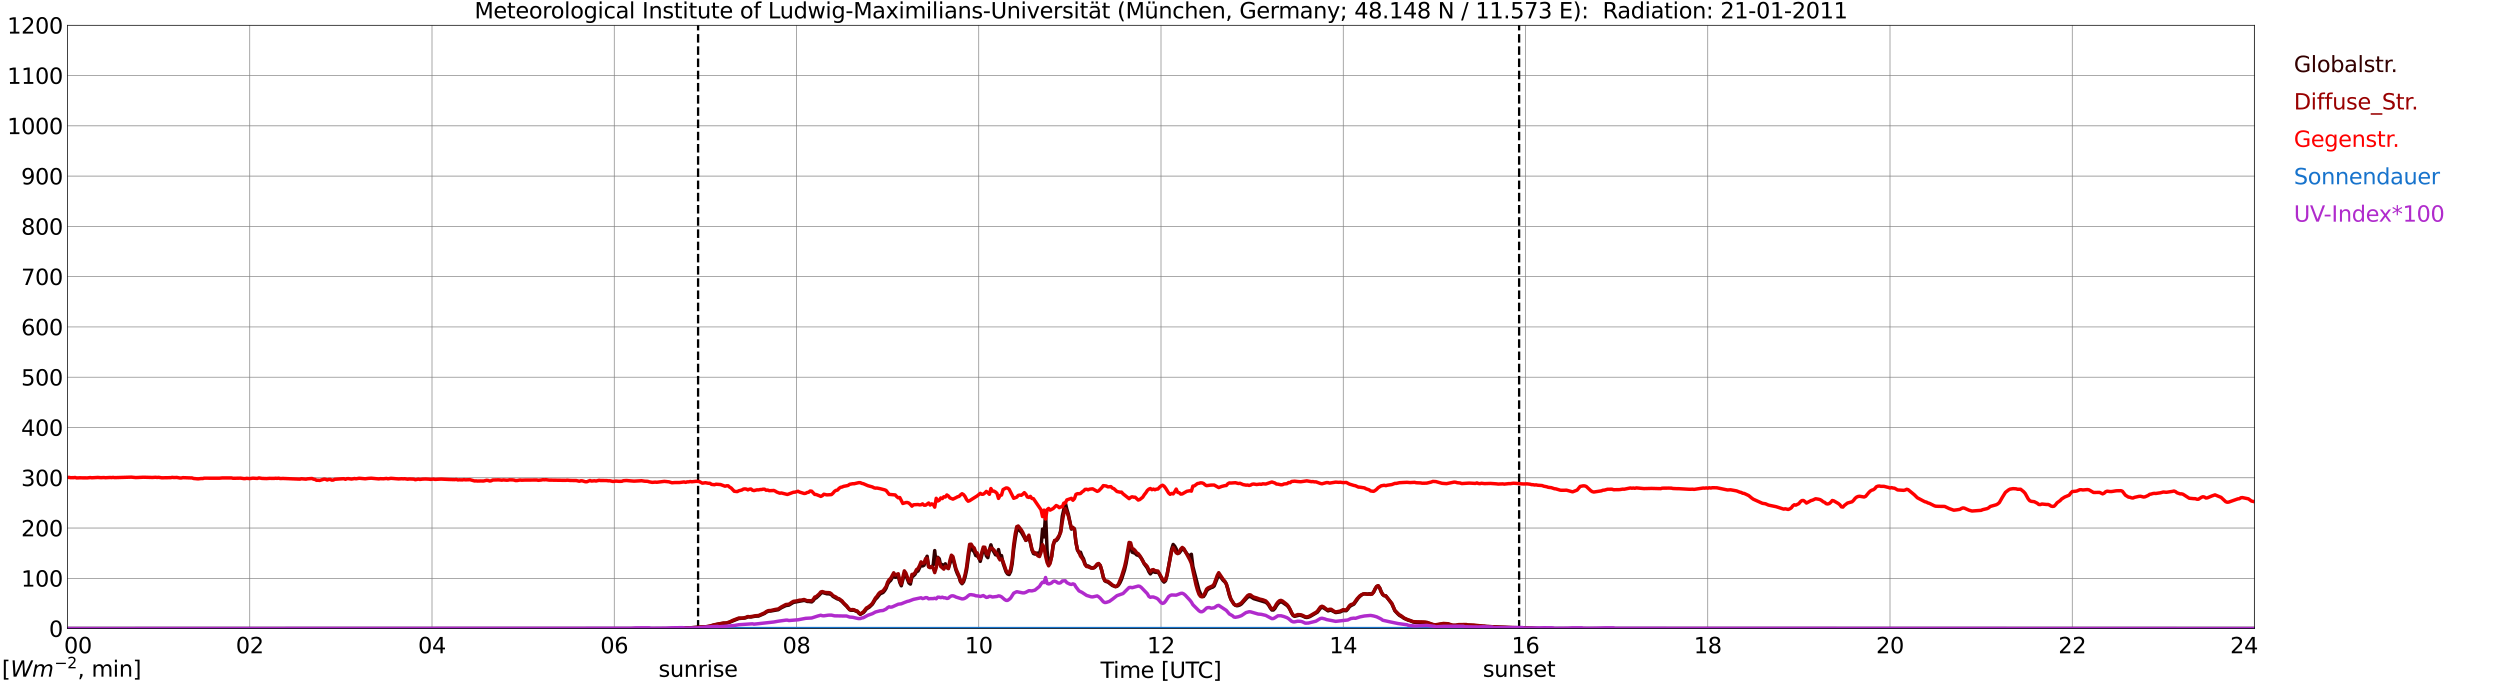 <?xml version="1.0" encoding="utf-8" standalone="no"?>
<!DOCTYPE svg PUBLIC "-//W3C//DTD SVG 1.1//EN"
  "http://www.w3.org/Graphics/SVG/1.1/DTD/svg11.dtd">
<svg xmlns:xlink="http://www.w3.org/1999/xlink" width="1085.4pt" height="296.64pt" viewBox="0 0 1085.4 296.64" xmlns="http://www.w3.org/2000/svg" version="1.1">
 <defs>
  <style type="text/css">*{stroke-linejoin: round; stroke-linecap: butt}</style>
 </defs>
 <g id="figure_1">
  <g id="patch_1">
   <path d="M 0 296.64 
L 1085.4 296.64 
L 1085.4 0 
L 0 0 
z
" style="fill: #ffffff"/>
  </g>
  <g id="axes_1">
   <g id="patch_2">
    <path d="M 29.306 272.909 
L 978.814 272.909 
L 978.814 10.976 
L 29.306 10.976 
z
" style="fill: #ffffff"/>
   </g>
   <g id="patch_3">
    <path d="M 978.814 272.909 
L 978.814 272.909 
L 978.814 10.976 
L 978.814 10.976 
z
" clip-path="url(#pb7108088a1)" style="fill: #d3d3d3; opacity: 0.25; stroke: #d3d3d3; stroke-linejoin: miter"/>
   </g>
   <g id="matplotlib.axis_1">
    <g id="xtick_1">
     <g id="line2d_1">
      <path d="M 29.306 272.909 
L 29.306 10.976 
" clip-path="url(#pb7108088a1)" style="fill: none; stroke: #808080; stroke-width: 0.3; stroke-linecap: square"/>
     </g>
     <g id="line2d_2"/>
     <g id="text_1">
      <!--    00 -->
      <g transform="translate(18.733 283.627) scale(0.095 -0.095)">
       <defs>
        <path id="DejaVuSans-20" transform="scale(0.016)"/>
        <path id="DejaVuSans-30" d="M 2034 4250 
Q 1547 4250 1301 3770 
Q 1056 3291 1056 2328 
Q 1056 1369 1301 889 
Q 1547 409 2034 409 
Q 2525 409 2770 889 
Q 3016 1369 3016 2328 
Q 3016 3291 2770 3770 
Q 2525 4250 2034 4250 
z
M 2034 4750 
Q 2819 4750 3233 4129 
Q 3647 3509 3647 2328 
Q 3647 1150 3233 529 
Q 2819 -91 2034 -91 
Q 1250 -91 836 529 
Q 422 1150 422 2328 
Q 422 3509 836 4129 
Q 1250 4750 2034 4750 
z
" transform="scale(0.016)"/>
       </defs>
       <use xlink:href="#DejaVuSans-20"/>
       <use xlink:href="#DejaVuSans-20" transform="translate(31.787 0)"/>
       <use xlink:href="#DejaVuSans-20" transform="translate(63.574 0)"/>
       <use xlink:href="#DejaVuSans-30" transform="translate(95.361 0)"/>
       <use xlink:href="#DejaVuSans-30" transform="translate(158.984 0)"/>
      </g>
     </g>
    </g>
    <g id="xtick_2">
     <g id="line2d_3">
      <path d="M 108.431 272.909 
L 108.431 10.976 
" clip-path="url(#pb7108088a1)" style="fill: none; stroke: #808080; stroke-width: 0.3; stroke-linecap: square"/>
     </g>
     <g id="line2d_4"/>
     <g id="text_2">
      <!-- 02 -->
      <g transform="translate(102.387 283.627) scale(0.095 -0.095)">
       <defs>
        <path id="DejaVuSans-32" d="M 1228 531 
L 3431 531 
L 3431 0 
L 469 0 
L 469 531 
Q 828 903 1448 1529 
Q 2069 2156 2228 2338 
Q 2531 2678 2651 2914 
Q 2772 3150 2772 3378 
Q 2772 3750 2511 3984 
Q 2250 4219 1831 4219 
Q 1534 4219 1204 4116 
Q 875 4013 500 3803 
L 500 4441 
Q 881 4594 1212 4672 
Q 1544 4750 1819 4750 
Q 2544 4750 2975 4387 
Q 3406 4025 3406 3419 
Q 3406 3131 3298 2873 
Q 3191 2616 2906 2266 
Q 2828 2175 2409 1742 
Q 1991 1309 1228 531 
z
" transform="scale(0.016)"/>
       </defs>
       <use xlink:href="#DejaVuSans-30"/>
       <use xlink:href="#DejaVuSans-32" transform="translate(63.623 0)"/>
      </g>
     </g>
    </g>
    <g id="xtick_3">
     <g id="line2d_5">
      <path d="M 187.557 272.909 
L 187.557 10.976 
" clip-path="url(#pb7108088a1)" style="fill: none; stroke: #808080; stroke-width: 0.3; stroke-linecap: square"/>
     </g>
     <g id="line2d_6"/>
     <g id="text_3">
      <!-- 04 -->
      <g transform="translate(181.513 283.627) scale(0.095 -0.095)">
       <defs>
        <path id="DejaVuSans-34" d="M 2419 4116 
L 825 1625 
L 2419 1625 
L 2419 4116 
z
M 2253 4666 
L 3047 4666 
L 3047 1625 
L 3713 1625 
L 3713 1100 
L 3047 1100 
L 3047 0 
L 2419 0 
L 2419 1100 
L 313 1100 
L 313 1709 
L 2253 4666 
z
" transform="scale(0.016)"/>
       </defs>
       <use xlink:href="#DejaVuSans-30"/>
       <use xlink:href="#DejaVuSans-34" transform="translate(63.623 0)"/>
      </g>
     </g>
    </g>
    <g id="xtick_4">
     <g id="line2d_7">
      <path d="M 266.683 272.909 
L 266.683 10.976 
" clip-path="url(#pb7108088a1)" style="fill: none; stroke: #808080; stroke-width: 0.3; stroke-linecap: square"/>
     </g>
     <g id="line2d_8"/>
     <g id="text_4">
      <!-- 06 -->
      <g transform="translate(260.638 283.627) scale(0.095 -0.095)">
       <defs>
        <path id="DejaVuSans-36" d="M 2113 2584 
Q 1688 2584 1439 2293 
Q 1191 2003 1191 1497 
Q 1191 994 1439 701 
Q 1688 409 2113 409 
Q 2538 409 2786 701 
Q 3034 994 3034 1497 
Q 3034 2003 2786 2293 
Q 2538 2584 2113 2584 
z
M 3366 4563 
L 3366 3988 
Q 3128 4100 2886 4159 
Q 2644 4219 2406 4219 
Q 1781 4219 1451 3797 
Q 1122 3375 1075 2522 
Q 1259 2794 1537 2939 
Q 1816 3084 2150 3084 
Q 2853 3084 3261 2657 
Q 3669 2231 3669 1497 
Q 3669 778 3244 343 
Q 2819 -91 2113 -91 
Q 1303 -91 875 529 
Q 447 1150 447 2328 
Q 447 3434 972 4092 
Q 1497 4750 2381 4750 
Q 2619 4750 2861 4703 
Q 3103 4656 3366 4563 
z
" transform="scale(0.016)"/>
       </defs>
       <use xlink:href="#DejaVuSans-30"/>
       <use xlink:href="#DejaVuSans-36" transform="translate(63.623 0)"/>
      </g>
     </g>
    </g>
    <g id="xtick_5">
     <g id="line2d_9">
      <path d="M 345.808 272.909 
L 345.808 10.976 
" clip-path="url(#pb7108088a1)" style="fill: none; stroke: #808080; stroke-width: 0.3; stroke-linecap: square"/>
     </g>
     <g id="line2d_10"/>
     <g id="text_5">
      <!-- 08 -->
      <g transform="translate(339.764 283.627) scale(0.095 -0.095)">
       <defs>
        <path id="DejaVuSans-38" d="M 2034 2216 
Q 1584 2216 1326 1975 
Q 1069 1734 1069 1313 
Q 1069 891 1326 650 
Q 1584 409 2034 409 
Q 2484 409 2743 651 
Q 3003 894 3003 1313 
Q 3003 1734 2745 1975 
Q 2488 2216 2034 2216 
z
M 1403 2484 
Q 997 2584 770 2862 
Q 544 3141 544 3541 
Q 544 4100 942 4425 
Q 1341 4750 2034 4750 
Q 2731 4750 3128 4425 
Q 3525 4100 3525 3541 
Q 3525 3141 3298 2862 
Q 3072 2584 2669 2484 
Q 3125 2378 3379 2068 
Q 3634 1759 3634 1313 
Q 3634 634 3220 271 
Q 2806 -91 2034 -91 
Q 1263 -91 848 271 
Q 434 634 434 1313 
Q 434 1759 690 2068 
Q 947 2378 1403 2484 
z
M 1172 3481 
Q 1172 3119 1398 2916 
Q 1625 2713 2034 2713 
Q 2441 2713 2670 2916 
Q 2900 3119 2900 3481 
Q 2900 3844 2670 4047 
Q 2441 4250 2034 4250 
Q 1625 4250 1398 4047 
Q 1172 3844 1172 3481 
z
" transform="scale(0.016)"/>
       </defs>
       <use xlink:href="#DejaVuSans-30"/>
       <use xlink:href="#DejaVuSans-38" transform="translate(63.623 0)"/>
      </g>
     </g>
    </g>
    <g id="xtick_6">
     <g id="line2d_11">
      <path d="M 424.934 272.909 
L 424.934 10.976 
" clip-path="url(#pb7108088a1)" style="fill: none; stroke: #808080; stroke-width: 0.3; stroke-linecap: square"/>
     </g>
     <g id="line2d_12"/>
     <g id="text_6">
      <!-- 10 -->
      <g transform="translate(418.89 283.627) scale(0.095 -0.095)">
       <defs>
        <path id="DejaVuSans-31" d="M 794 531 
L 1825 531 
L 1825 4091 
L 703 3866 
L 703 4441 
L 1819 4666 
L 2450 4666 
L 2450 531 
L 3481 531 
L 3481 0 
L 794 0 
L 794 531 
z
" transform="scale(0.016)"/>
       </defs>
       <use xlink:href="#DejaVuSans-31"/>
       <use xlink:href="#DejaVuSans-30" transform="translate(63.623 0)"/>
      </g>
     </g>
    </g>
    <g id="xtick_7">
     <g id="line2d_13">
      <path d="M 504.06 272.909 
L 504.06 10.976 
" clip-path="url(#pb7108088a1)" style="fill: none; stroke: #808080; stroke-width: 0.3; stroke-linecap: square"/>
     </g>
     <g id="line2d_14"/>
     <g id="text_7">
      <!-- 12 -->
      <g transform="translate(498.015 283.627) scale(0.095 -0.095)">
       <use xlink:href="#DejaVuSans-31"/>
       <use xlink:href="#DejaVuSans-32" transform="translate(63.623 0)"/>
      </g>
     </g>
    </g>
    <g id="xtick_8">
     <g id="line2d_15">
      <path d="M 583.185 272.909 
L 583.185 10.976 
" clip-path="url(#pb7108088a1)" style="fill: none; stroke: #808080; stroke-width: 0.3; stroke-linecap: square"/>
     </g>
     <g id="line2d_16"/>
     <g id="text_8">
      <!-- 14 -->
      <g transform="translate(577.141 283.627) scale(0.095 -0.095)">
       <use xlink:href="#DejaVuSans-31"/>
       <use xlink:href="#DejaVuSans-34" transform="translate(63.623 0)"/>
      </g>
     </g>
    </g>
    <g id="xtick_9">
     <g id="line2d_17">
      <path d="M 662.311 272.909 
L 662.311 10.976 
" clip-path="url(#pb7108088a1)" style="fill: none; stroke: #808080; stroke-width: 0.3; stroke-linecap: square"/>
     </g>
     <g id="line2d_18"/>
     <g id="text_9">
      <!-- 16 -->
      <g transform="translate(656.267 283.627) scale(0.095 -0.095)">
       <use xlink:href="#DejaVuSans-31"/>
       <use xlink:href="#DejaVuSans-36" transform="translate(63.623 0)"/>
      </g>
     </g>
    </g>
    <g id="xtick_10">
     <g id="line2d_19">
      <path d="M 741.437 272.909 
L 741.437 10.976 
" clip-path="url(#pb7108088a1)" style="fill: none; stroke: #808080; stroke-width: 0.3; stroke-linecap: square"/>
     </g>
     <g id="line2d_20"/>
     <g id="text_10">
      <!-- 18 -->
      <g transform="translate(735.392 283.627) scale(0.095 -0.095)">
       <use xlink:href="#DejaVuSans-31"/>
       <use xlink:href="#DejaVuSans-38" transform="translate(63.623 0)"/>
      </g>
     </g>
    </g>
    <g id="xtick_11">
     <g id="line2d_21">
      <path d="M 820.562 272.909 
L 820.562 10.976 
" clip-path="url(#pb7108088a1)" style="fill: none; stroke: #808080; stroke-width: 0.3; stroke-linecap: square"/>
     </g>
     <g id="line2d_22"/>
     <g id="text_11">
      <!-- 20 -->
      <g transform="translate(814.518 283.627) scale(0.095 -0.095)">
       <use xlink:href="#DejaVuSans-32"/>
       <use xlink:href="#DejaVuSans-30" transform="translate(63.623 0)"/>
      </g>
     </g>
    </g>
    <g id="xtick_12">
     <g id="line2d_23">
      <path d="M 899.688 272.909 
L 899.688 10.976 
" clip-path="url(#pb7108088a1)" style="fill: none; stroke: #808080; stroke-width: 0.3; stroke-linecap: square"/>
     </g>
     <g id="line2d_24"/>
     <g id="text_12">
      <!-- 22 -->
      <g transform="translate(893.644 283.627) scale(0.095 -0.095)">
       <use xlink:href="#DejaVuSans-32"/>
       <use xlink:href="#DejaVuSans-32" transform="translate(63.623 0)"/>
      </g>
     </g>
    </g>
    <g id="xtick_13">
     <g id="line2d_25">
      <path d="M 978.814 272.909 
L 978.814 10.976 
" clip-path="url(#pb7108088a1)" style="fill: none; stroke: #808080; stroke-width: 0.3; stroke-linecap: square"/>
     </g>
     <g id="line2d_26"/>
     <g id="text_13">
      <!-- 24    -->
      <g transform="translate(968.241 283.627) scale(0.095 -0.095)">
       <use xlink:href="#DejaVuSans-32"/>
       <use xlink:href="#DejaVuSans-34" transform="translate(63.623 0)"/>
       <use xlink:href="#DejaVuSans-20" transform="translate(127.246 0)"/>
       <use xlink:href="#DejaVuSans-20" transform="translate(159.033 0)"/>
       <use xlink:href="#DejaVuSans-20" transform="translate(190.82 0)"/>
      </g>
     </g>
    </g>
    <g id="text_14">
     <!-- Time [UTC] -->
     <g transform="translate(477.806 294.322) scale(0.095 -0.095)">
      <defs>
       <path id="DejaVuSans-54" d="M -19 4666 
L 3928 4666 
L 3928 4134 
L 2272 4134 
L 2272 0 
L 1638 0 
L 1638 4134 
L -19 4134 
L -19 4666 
z
" transform="scale(0.016)"/>
       <path id="DejaVuSans-69" d="M 603 3500 
L 1178 3500 
L 1178 0 
L 603 0 
L 603 3500 
z
M 603 4863 
L 1178 4863 
L 1178 4134 
L 603 4134 
L 603 4863 
z
" transform="scale(0.016)"/>
       <path id="DejaVuSans-6d" d="M 3328 2828 
Q 3544 3216 3844 3400 
Q 4144 3584 4550 3584 
Q 5097 3584 5394 3201 
Q 5691 2819 5691 2113 
L 5691 0 
L 5113 0 
L 5113 2094 
Q 5113 2597 4934 2840 
Q 4756 3084 4391 3084 
Q 3944 3084 3684 2787 
Q 3425 2491 3425 1978 
L 3425 0 
L 2847 0 
L 2847 2094 
Q 2847 2600 2669 2842 
Q 2491 3084 2119 3084 
Q 1678 3084 1418 2786 
Q 1159 2488 1159 1978 
L 1159 0 
L 581 0 
L 581 3500 
L 1159 3500 
L 1159 2956 
Q 1356 3278 1631 3431 
Q 1906 3584 2284 3584 
Q 2666 3584 2933 3390 
Q 3200 3197 3328 2828 
z
" transform="scale(0.016)"/>
       <path id="DejaVuSans-65" d="M 3597 1894 
L 3597 1613 
L 953 1613 
Q 991 1019 1311 708 
Q 1631 397 2203 397 
Q 2534 397 2845 478 
Q 3156 559 3463 722 
L 3463 178 
Q 3153 47 2828 -22 
Q 2503 -91 2169 -91 
Q 1331 -91 842 396 
Q 353 884 353 1716 
Q 353 2575 817 3079 
Q 1281 3584 2069 3584 
Q 2775 3584 3186 3129 
Q 3597 2675 3597 1894 
z
M 3022 2063 
Q 3016 2534 2758 2815 
Q 2500 3097 2075 3097 
Q 1594 3097 1305 2825 
Q 1016 2553 972 2059 
L 3022 2063 
z
" transform="scale(0.016)"/>
       <path id="DejaVuSans-5b" d="M 550 4863 
L 1875 4863 
L 1875 4416 
L 1125 4416 
L 1125 -397 
L 1875 -397 
L 1875 -844 
L 550 -844 
L 550 4863 
z
" transform="scale(0.016)"/>
       <path id="DejaVuSans-55" d="M 556 4666 
L 1191 4666 
L 1191 1831 
Q 1191 1081 1462 751 
Q 1734 422 2344 422 
Q 2950 422 3222 751 
Q 3494 1081 3494 1831 
L 3494 4666 
L 4128 4666 
L 4128 1753 
Q 4128 841 3676 375 
Q 3225 -91 2344 -91 
Q 1459 -91 1007 375 
Q 556 841 556 1753 
L 556 4666 
z
" transform="scale(0.016)"/>
       <path id="DejaVuSans-43" d="M 4122 4306 
L 4122 3641 
Q 3803 3938 3442 4084 
Q 3081 4231 2675 4231 
Q 1875 4231 1450 3742 
Q 1025 3253 1025 2328 
Q 1025 1406 1450 917 
Q 1875 428 2675 428 
Q 3081 428 3442 575 
Q 3803 722 4122 1019 
L 4122 359 
Q 3791 134 3420 21 
Q 3050 -91 2638 -91 
Q 1578 -91 968 557 
Q 359 1206 359 2328 
Q 359 3453 968 4101 
Q 1578 4750 2638 4750 
Q 3056 4750 3426 4639 
Q 3797 4528 4122 4306 
z
" transform="scale(0.016)"/>
       <path id="DejaVuSans-5d" d="M 1947 4863 
L 1947 -844 
L 622 -844 
L 622 -397 
L 1369 -397 
L 1369 4416 
L 622 4416 
L 622 4863 
L 1947 4863 
z
" transform="scale(0.016)"/>
      </defs>
      <use xlink:href="#DejaVuSans-54"/>
      <use xlink:href="#DejaVuSans-69" transform="translate(57.959 0)"/>
      <use xlink:href="#DejaVuSans-6d" transform="translate(85.742 0)"/>
      <use xlink:href="#DejaVuSans-65" transform="translate(183.154 0)"/>
      <use xlink:href="#DejaVuSans-20" transform="translate(244.678 0)"/>
      <use xlink:href="#DejaVuSans-5b" transform="translate(276.465 0)"/>
      <use xlink:href="#DejaVuSans-55" transform="translate(315.479 0)"/>
      <use xlink:href="#DejaVuSans-54" transform="translate(388.672 0)"/>
      <use xlink:href="#DejaVuSans-43" transform="translate(443.881 0)"/>
      <use xlink:href="#DejaVuSans-5d" transform="translate(513.705 0)"/>
     </g>
    </g>
   </g>
   <g id="matplotlib.axis_2">
    <g id="ytick_1">
     <g id="line2d_27">
      <path d="M 29.306 272.909 
L 978.814 272.909 
" clip-path="url(#pb7108088a1)" style="fill: none; stroke: #808080; stroke-width: 0.3; stroke-linecap: square"/>
     </g>
     <g id="line2d_28"/>
     <g id="text_15">
      <!-- 0 -->
      <g transform="translate(21.261 276.518) scale(0.095 -0.095)">
       <use xlink:href="#DejaVuSans-30"/>
      </g>
     </g>
    </g>
    <g id="ytick_2">
     <g id="line2d_29">
      <path d="M 29.306 251.081 
L 978.814 251.081 
" clip-path="url(#pb7108088a1)" style="fill: none; stroke: #808080; stroke-width: 0.3; stroke-linecap: square"/>
     </g>
     <g id="line2d_30"/>
     <g id="text_16">
      <!-- 100 -->
      <g transform="translate(9.173 254.69) scale(0.095 -0.095)">
       <use xlink:href="#DejaVuSans-31"/>
       <use xlink:href="#DejaVuSans-30" transform="translate(63.623 0)"/>
       <use xlink:href="#DejaVuSans-30" transform="translate(127.246 0)"/>
      </g>
     </g>
    </g>
    <g id="ytick_3">
     <g id="line2d_31">
      <path d="M 29.306 229.253 
L 978.814 229.253 
" clip-path="url(#pb7108088a1)" style="fill: none; stroke: #808080; stroke-width: 0.3; stroke-linecap: square"/>
     </g>
     <g id="line2d_32"/>
     <g id="text_17">
      <!-- 200 -->
      <g transform="translate(9.173 232.863) scale(0.095 -0.095)">
       <use xlink:href="#DejaVuSans-32"/>
       <use xlink:href="#DejaVuSans-30" transform="translate(63.623 0)"/>
       <use xlink:href="#DejaVuSans-30" transform="translate(127.246 0)"/>
      </g>
     </g>
    </g>
    <g id="ytick_4">
     <g id="line2d_33">
      <path d="M 29.306 207.426 
L 978.814 207.426 
" clip-path="url(#pb7108088a1)" style="fill: none; stroke: #808080; stroke-width: 0.3; stroke-linecap: square"/>
     </g>
     <g id="line2d_34"/>
     <g id="text_18">
      <!-- 300 -->
      <g transform="translate(9.173 211.035) scale(0.095 -0.095)">
       <defs>
        <path id="DejaVuSans-33" d="M 2597 2516 
Q 3050 2419 3304 2112 
Q 3559 1806 3559 1356 
Q 3559 666 3084 287 
Q 2609 -91 1734 -91 
Q 1441 -91 1130 -33 
Q 819 25 488 141 
L 488 750 
Q 750 597 1062 519 
Q 1375 441 1716 441 
Q 2309 441 2620 675 
Q 2931 909 2931 1356 
Q 2931 1769 2642 2001 
Q 2353 2234 1838 2234 
L 1294 2234 
L 1294 2753 
L 1863 2753 
Q 2328 2753 2575 2939 
Q 2822 3125 2822 3475 
Q 2822 3834 2567 4026 
Q 2313 4219 1838 4219 
Q 1578 4219 1281 4162 
Q 984 4106 628 3988 
L 628 4550 
Q 988 4650 1302 4700 
Q 1616 4750 1894 4750 
Q 2613 4750 3031 4423 
Q 3450 4097 3450 3541 
Q 3450 3153 3228 2886 
Q 3006 2619 2597 2516 
z
" transform="scale(0.016)"/>
       </defs>
       <use xlink:href="#DejaVuSans-33"/>
       <use xlink:href="#DejaVuSans-30" transform="translate(63.623 0)"/>
       <use xlink:href="#DejaVuSans-30" transform="translate(127.246 0)"/>
      </g>
     </g>
    </g>
    <g id="ytick_5">
     <g id="line2d_35">
      <path d="M 29.306 185.598 
L 978.814 185.598 
" clip-path="url(#pb7108088a1)" style="fill: none; stroke: #808080; stroke-width: 0.3; stroke-linecap: square"/>
     </g>
     <g id="line2d_36"/>
     <g id="text_19">
      <!-- 400 -->
      <g transform="translate(9.173 189.207) scale(0.095 -0.095)">
       <use xlink:href="#DejaVuSans-34"/>
       <use xlink:href="#DejaVuSans-30" transform="translate(63.623 0)"/>
       <use xlink:href="#DejaVuSans-30" transform="translate(127.246 0)"/>
      </g>
     </g>
    </g>
    <g id="ytick_6">
     <g id="line2d_37">
      <path d="M 29.306 163.77 
L 978.814 163.77 
" clip-path="url(#pb7108088a1)" style="fill: none; stroke: #808080; stroke-width: 0.3; stroke-linecap: square"/>
     </g>
     <g id="line2d_38"/>
     <g id="text_20">
      <!-- 500 -->
      <g transform="translate(9.173 167.379) scale(0.095 -0.095)">
       <defs>
        <path id="DejaVuSans-35" d="M 691 4666 
L 3169 4666 
L 3169 4134 
L 1269 4134 
L 1269 2991 
Q 1406 3038 1543 3061 
Q 1681 3084 1819 3084 
Q 2600 3084 3056 2656 
Q 3513 2228 3513 1497 
Q 3513 744 3044 326 
Q 2575 -91 1722 -91 
Q 1428 -91 1123 -41 
Q 819 9 494 109 
L 494 744 
Q 775 591 1075 516 
Q 1375 441 1709 441 
Q 2250 441 2565 725 
Q 2881 1009 2881 1497 
Q 2881 1984 2565 2268 
Q 2250 2553 1709 2553 
Q 1456 2553 1204 2497 
Q 953 2441 691 2322 
L 691 4666 
z
" transform="scale(0.016)"/>
       </defs>
       <use xlink:href="#DejaVuSans-35"/>
       <use xlink:href="#DejaVuSans-30" transform="translate(63.623 0)"/>
       <use xlink:href="#DejaVuSans-30" transform="translate(127.246 0)"/>
      </g>
     </g>
    </g>
    <g id="ytick_7">
     <g id="line2d_39">
      <path d="M 29.306 141.942 
L 978.814 141.942 
" clip-path="url(#pb7108088a1)" style="fill: none; stroke: #808080; stroke-width: 0.3; stroke-linecap: square"/>
     </g>
     <g id="line2d_40"/>
     <g id="text_21">
      <!-- 600 -->
      <g transform="translate(9.173 145.551) scale(0.095 -0.095)">
       <use xlink:href="#DejaVuSans-36"/>
       <use xlink:href="#DejaVuSans-30" transform="translate(63.623 0)"/>
       <use xlink:href="#DejaVuSans-30" transform="translate(127.246 0)"/>
      </g>
     </g>
    </g>
    <g id="ytick_8">
     <g id="line2d_41">
      <path d="M 29.306 120.114 
L 978.814 120.114 
" clip-path="url(#pb7108088a1)" style="fill: none; stroke: #808080; stroke-width: 0.3; stroke-linecap: square"/>
     </g>
     <g id="line2d_42"/>
     <g id="text_22">
      <!-- 700 -->
      <g transform="translate(9.173 123.724) scale(0.095 -0.095)">
       <defs>
        <path id="DejaVuSans-37" d="M 525 4666 
L 3525 4666 
L 3525 4397 
L 1831 0 
L 1172 0 
L 2766 4134 
L 525 4134 
L 525 4666 
z
" transform="scale(0.016)"/>
       </defs>
       <use xlink:href="#DejaVuSans-37"/>
       <use xlink:href="#DejaVuSans-30" transform="translate(63.623 0)"/>
       <use xlink:href="#DejaVuSans-30" transform="translate(127.246 0)"/>
      </g>
     </g>
    </g>
    <g id="ytick_9">
     <g id="line2d_43">
      <path d="M 29.306 98.287 
L 978.814 98.287 
" clip-path="url(#pb7108088a1)" style="fill: none; stroke: #808080; stroke-width: 0.3; stroke-linecap: square"/>
     </g>
     <g id="line2d_44"/>
     <g id="text_23">
      <!-- 800 -->
      <g transform="translate(9.173 101.896) scale(0.095 -0.095)">
       <use xlink:href="#DejaVuSans-38"/>
       <use xlink:href="#DejaVuSans-30" transform="translate(63.623 0)"/>
       <use xlink:href="#DejaVuSans-30" transform="translate(127.246 0)"/>
      </g>
     </g>
    </g>
    <g id="ytick_10">
     <g id="line2d_45">
      <path d="M 29.306 76.459 
L 978.814 76.459 
" clip-path="url(#pb7108088a1)" style="fill: none; stroke: #808080; stroke-width: 0.3; stroke-linecap: square"/>
     </g>
     <g id="line2d_46"/>
     <g id="text_24">
      <!-- 900 -->
      <g transform="translate(9.173 80.068) scale(0.095 -0.095)">
       <defs>
        <path id="DejaVuSans-39" d="M 703 97 
L 703 672 
Q 941 559 1184 500 
Q 1428 441 1663 441 
Q 2288 441 2617 861 
Q 2947 1281 2994 2138 
Q 2813 1869 2534 1725 
Q 2256 1581 1919 1581 
Q 1219 1581 811 2004 
Q 403 2428 403 3163 
Q 403 3881 828 4315 
Q 1253 4750 1959 4750 
Q 2769 4750 3195 4129 
Q 3622 3509 3622 2328 
Q 3622 1225 3098 567 
Q 2575 -91 1691 -91 
Q 1453 -91 1209 -44 
Q 966 3 703 97 
z
M 1959 2075 
Q 2384 2075 2632 2365 
Q 2881 2656 2881 3163 
Q 2881 3666 2632 3958 
Q 2384 4250 1959 4250 
Q 1534 4250 1286 3958 
Q 1038 3666 1038 3163 
Q 1038 2656 1286 2365 
Q 1534 2075 1959 2075 
z
" transform="scale(0.016)"/>
       </defs>
       <use xlink:href="#DejaVuSans-39"/>
       <use xlink:href="#DejaVuSans-30" transform="translate(63.623 0)"/>
       <use xlink:href="#DejaVuSans-30" transform="translate(127.246 0)"/>
      </g>
     </g>
    </g>
    <g id="ytick_11">
     <g id="line2d_47">
      <path d="M 29.306 54.631 
L 978.814 54.631 
" clip-path="url(#pb7108088a1)" style="fill: none; stroke: #808080; stroke-width: 0.3; stroke-linecap: square"/>
     </g>
     <g id="line2d_48"/>
     <g id="text_25">
      <!-- 1000 -->
      <g transform="translate(3.128 58.24) scale(0.095 -0.095)">
       <use xlink:href="#DejaVuSans-31"/>
       <use xlink:href="#DejaVuSans-30" transform="translate(63.623 0)"/>
       <use xlink:href="#DejaVuSans-30" transform="translate(127.246 0)"/>
       <use xlink:href="#DejaVuSans-30" transform="translate(190.869 0)"/>
      </g>
     </g>
    </g>
    <g id="ytick_12">
     <g id="line2d_49">
      <path d="M 29.306 32.803 
L 978.814 32.803 
" clip-path="url(#pb7108088a1)" style="fill: none; stroke: #808080; stroke-width: 0.3; stroke-linecap: square"/>
     </g>
     <g id="line2d_50"/>
     <g id="text_26">
      <!-- 1100 -->
      <g transform="translate(3.128 36.413) scale(0.095 -0.095)">
       <use xlink:href="#DejaVuSans-31"/>
       <use xlink:href="#DejaVuSans-31" transform="translate(63.623 0)"/>
       <use xlink:href="#DejaVuSans-30" transform="translate(127.246 0)"/>
       <use xlink:href="#DejaVuSans-30" transform="translate(190.869 0)"/>
      </g>
     </g>
    </g>
    <g id="ytick_13">
     <g id="line2d_51">
      <path d="M 29.306 10.976 
L 978.814 10.976 
" clip-path="url(#pb7108088a1)" style="fill: none; stroke: #808080; stroke-width: 0.3; stroke-linecap: square"/>
     </g>
     <g id="line2d_52"/>
     <g id="text_27">
      <!-- 1200 -->
      <g transform="translate(3.128 14.585) scale(0.095 -0.095)">
       <use xlink:href="#DejaVuSans-31"/>
       <use xlink:href="#DejaVuSans-32" transform="translate(63.623 0)"/>
       <use xlink:href="#DejaVuSans-30" transform="translate(127.246 0)"/>
       <use xlink:href="#DejaVuSans-30" transform="translate(190.869 0)"/>
      </g>
     </g>
    </g>
   </g>
   <g id="line2d_53">
    <path d="M 303.081 272.909 
L 303.081 10.976 
" clip-path="url(#pb7108088a1)" style="fill: none; stroke-dasharray: 3.7,1.6; stroke-dashoffset: 0; stroke: #000000"/>
   </g>
   <g id="line2d_54">
    <path d="M 659.542 272.909 
L 659.542 10.976 
" clip-path="url(#pb7108088a1)" style="fill: none; stroke-dasharray: 3.7,1.6; stroke-dashoffset: 0; stroke: #000000"/>
   </g>
   <g id="line2d_55">
    <path d="M 29.306 272.909 
L 295.036 272.909 
L 295.696 272.71 
L 297.014 272.752 
L 307.564 272.014 
L 308.224 271.933 
L 309.543 271.483 
L 312.18 270.909 
L 314.158 270.623 
L 315.477 270.54 
L 316.796 270.13 
L 320.752 268.535 
L 323.39 268.329 
L 324.049 268.124 
L 324.708 267.797 
L 326.027 267.88 
L 328.005 267.511 
L 329.324 267.469 
L 331.961 266.323 
L 332.621 265.83 
L 333.28 265.503 
L 333.94 265.3 
L 334.599 265.3 
L 335.918 265.053 
L 337.896 264.726 
L 339.215 263.866 
L 341.193 262.923 
L 342.512 262.72 
L 344.49 261.53 
L 349.105 260.67 
L 349.765 260.836 
L 350.424 261.122 
L 351.083 261.122 
L 352.402 261.327 
L 353.062 260.794 
L 353.721 259.851 
L 354.38 259.565 
L 355.699 258.337 
L 356.359 257.599 
L 357.018 257.23 
L 358.996 257.804 
L 359.655 257.804 
L 360.315 257.926 
L 360.974 258.214 
L 361.634 258.95 
L 363.612 260.057 
L 364.271 260.179 
L 365.59 261.203 
L 366.909 262.595 
L 367.568 263.211 
L 368.887 264.767 
L 369.546 264.97 
L 370.865 264.97 
L 371.524 265.3 
L 372.184 265.463 
L 372.843 266.199 
L 373.502 266.732 
L 374.821 265.994 
L 375.481 265.3 
L 376.14 264.398 
L 377.459 263.58 
L 378.777 262.309 
L 380.096 260.14 
L 380.756 259.524 
L 382.074 257.845 
L 383.393 257.23 
L 384.053 256.453 
L 384.712 255.388 
L 385.371 253.587 
L 386.031 252.602 
L 386.69 251.989 
L 388.009 249.736 
L 388.668 250.638 
L 389.328 250.555 
L 389.987 249.983 
L 390.646 252.891 
L 391.306 254.322 
L 392.624 249.082 
L 393.284 249.736 
L 394.603 253.096 
L 395.262 253.587 
L 395.921 250.474 
L 396.581 250.022 
L 397.24 249.368 
L 397.899 248.139 
L 398.559 247.936 
L 399.878 245.273 
L 400.537 245.722 
L 401.196 245.395 
L 401.856 243.142 
L 402.515 241.505 
L 403.175 246.01 
L 403.834 246.133 
L 404.493 246.091 
L 405.153 245.314 
L 405.812 239.047 
L 406.471 245.109 
L 407.131 241.955 
L 407.79 242.57 
L 408.45 245.722 
L 409.109 245.109 
L 409.768 245.928 
L 410.428 244.782 
L 411.087 246.46 
L 411.746 246.665 
L 413.065 242.651 
L 413.725 242.529 
L 415.043 247.567 
L 415.703 249.245 
L 416.362 250.474 
L 417.022 252.602 
L 417.681 253.423 
L 418.34 252.602 
L 419 250.555 
L 419.659 247.484 
L 420.978 238.187 
L 421.637 237.901 
L 422.297 238.967 
L 422.956 239.499 
L 423.615 241.178 
L 424.275 241.383 
L 424.934 241.996 
L 425.593 243.716 
L 426.912 238.476 
L 427.572 238.598 
L 428.231 241.341 
L 428.89 242.119 
L 429.55 238.884 
L 430.209 236.55 
L 430.869 238.679 
L 431.528 239.663 
L 432.187 240.85 
L 432.847 241.014 
L 433.506 238.598 
L 434.165 241.669 
L 434.825 241.219 
L 435.484 244.496 
L 436.803 248.263 
L 437.462 249.204 
L 438.122 249.451 
L 438.781 248.18 
L 439.44 244.862 
L 440.1 238.515 
L 440.759 233.887 
L 441.419 230.325 
L 442.078 229.792 
L 443.397 231.021 
L 444.716 233.355 
L 445.375 234.625 
L 446.034 234.175 
L 446.694 233.11 
L 447.353 235.649 
L 448.012 238.72 
L 448.672 240.318 
L 449.331 240.562 
L 449.991 240.196 
L 450.65 240.113 
L 451.309 240.44 
L 451.969 237.615 
L 452.628 229.712 
L 453.287 233.11 
L 453.947 222.832 
L 454.606 239.13 
L 455.266 244.127 
L 455.925 243.963 
L 456.584 241.627 
L 457.244 236.958 
L 457.903 234.747 
L 458.563 234.747 
L 459.222 234.012 
L 459.881 232.741 
L 460.541 230.203 
L 461.2 224.1 
L 462.519 218.326 
L 463.178 221.07 
L 463.838 223.281 
L 465.156 229.712 
L 465.816 229.301 
L 466.475 229.587 
L 467.134 235.485 
L 467.794 238.842 
L 468.453 239.907 
L 469.113 239.744 
L 469.772 241.505 
L 470.431 242.612 
L 471.091 244.823 
L 471.75 245.764 
L 472.409 245.683 
L 473.728 246.502 
L 474.388 246.624 
L 475.047 246.502 
L 475.706 245.969 
L 476.366 245.15 
L 477.025 244.904 
L 477.685 245.559 
L 478.344 247.73 
L 479.003 250.555 
L 479.663 252.153 
L 480.322 252.522 
L 480.981 252.685 
L 482.3 253.709 
L 482.96 254.2 
L 484.278 254.691 
L 484.938 254.569 
L 485.597 254.037 
L 486.256 252.971 
L 486.916 251.539 
L 488.235 247.484 
L 488.894 244.699 
L 490.213 237.452 
L 490.872 237.327 
L 491.532 239.744 
L 492.85 240.235 
L 493.51 240.931 
L 494.169 241.095 
L 494.828 241.505 
L 495.488 242.282 
L 496.147 243.43 
L 496.807 244.823 
L 498.125 246.665 
L 498.785 248.18 
L 499.444 249.162 
L 500.103 248.385 
L 500.763 248.18 
L 501.422 248.466 
L 502.082 248.508 
L 502.741 248.344 
L 503.4 249.326 
L 504.719 251.989 
L 505.379 252.727 
L 506.038 252.153 
L 506.697 249.736 
L 508.675 238.434 
L 509.335 236.387 
L 509.994 237.122 
L 510.654 238.312 
L 511.313 240.071 
L 511.972 240.071 
L 513.291 238.312 
L 513.95 238.476 
L 515.269 240.359 
L 515.929 241.095 
L 516.588 241.178 
L 517.247 240.645 
L 517.907 245.969 
L 520.544 256.206 
L 521.204 257.723 
L 521.863 258.828 
L 522.522 258.991 
L 523.182 258.051 
L 523.841 256.536 
L 524.501 255.839 
L 525.819 255.143 
L 526.479 254.938 
L 527.138 254.447 
L 529.116 249.492 
L 530.435 251.171 
L 531.094 252.031 
L 531.754 252.602 
L 532.413 253.545 
L 533.073 255.715 
L 533.732 258.42 
L 534.391 260.098 
L 535.71 262.187 
L 536.369 262.8 
L 537.029 263.006 
L 537.688 262.883 
L 538.348 262.637 
L 539.007 262.187 
L 540.985 260.015 
L 541.644 259.319 
L 542.304 258.991 
L 542.963 259.033 
L 544.282 259.893 
L 549.557 261.491 
L 550.216 262.023 
L 550.876 262.842 
L 551.535 263.988 
L 552.195 264.848 
L 552.854 264.848 
L 553.513 264.152 
L 554.173 263.006 
L 554.832 262.104 
L 555.491 261.53 
L 556.151 261.286 
L 556.81 261.53 
L 558.788 262.883 
L 559.448 263.619 
L 560.107 264.767 
L 560.766 266.199 
L 561.426 267.264 
L 562.085 267.592 
L 564.063 267.1 
L 564.723 267.183 
L 565.382 267.386 
L 566.701 268.002 
L 567.36 268.083 
L 568.02 267.96 
L 568.679 267.714 
L 571.976 265.791 
L 573.295 264.029 
L 573.954 263.702 
L 574.613 263.907 
L 576.592 265.217 
L 577.251 265.012 
L 577.91 264.931 
L 579.889 265.954 
L 581.867 265.666 
L 583.185 265.012 
L 583.845 265.134 
L 584.504 265.134 
L 585.164 264.44 
L 585.823 263.497 
L 586.482 262.964 
L 587.801 262.309 
L 589.779 259.524 
L 591.098 258.295 
L 591.757 257.968 
L 592.417 257.804 
L 593.736 257.926 
L 594.395 257.804 
L 595.054 257.845 
L 595.714 257.763 
L 596.373 257.066 
L 597.032 255.715 
L 597.692 254.691 
L 598.351 254.322 
L 599.011 255.265 
L 599.67 256.903 
L 600.329 258.131 
L 600.989 258.664 
L 601.648 258.705 
L 602.967 260.384 
L 604.286 262.146 
L 605.604 265.175 
L 606.923 266.568 
L 607.582 267.183 
L 608.901 267.96 
L 609.561 268.452 
L 611.539 269.312 
L 612.198 269.475 
L 613.517 270.049 
L 614.176 270.172 
L 618.792 270.255 
L 620.77 270.746 
L 622.089 271.237 
L 623.408 271.401 
L 626.705 270.826 
L 628.023 270.787 
L 630.001 271.359 
L 630.661 271.564 
L 631.98 271.564 
L 633.298 271.359 
L 633.958 271.359 
L 634.617 271.237 
L 640.552 271.647 
L 641.211 271.769 
L 643.189 271.85 
L 645.167 272.014 
L 647.805 272.097 
L 655.717 272.507 
L 659.674 272.588 
L 660.992 272.588 
L 662.97 272.671 
L 668.246 272.909 
L 978.154 272.909 
L 978.154 272.909 
" clip-path="url(#pb7108088a1)" style="fill: none; stroke: #330000; stroke-width: 1.5; stroke-linecap: square"/>
   </g>
   <g id="line2d_56">
    <path d="M 29.306 272.909 
L 295.036 272.909 
L 295.696 272.693 
L 298.992 272.525 
L 300.311 272.525 
L 306.905 272.062 
L 308.883 271.601 
L 310.202 271.224 
L 314.158 270.468 
L 314.818 270.51 
L 315.477 270.425 
L 316.796 270.006 
L 318.114 269.333 
L 319.433 268.831 
L 320.752 268.327 
L 322.071 268.369 
L 322.73 268.327 
L 324.049 267.95 
L 324.708 267.655 
L 325.368 267.781 
L 327.346 267.487 
L 328.005 267.319 
L 329.324 267.236 
L 331.961 266.059 
L 332.621 265.557 
L 333.28 265.221 
L 333.94 265.053 
L 334.599 265.053 
L 336.577 264.59 
L 337.896 264.381 
L 339.215 263.499 
L 341.193 262.451 
L 342.512 262.325 
L 343.83 261.443 
L 344.49 261.065 
L 345.808 260.897 
L 347.127 260.561 
L 347.787 260.561 
L 349.105 260.268 
L 350.424 260.814 
L 351.083 260.77 
L 352.402 260.856 
L 353.062 260.268 
L 353.721 259.218 
L 354.38 259.009 
L 355.699 257.832 
L 356.359 256.994 
L 357.018 256.826 
L 358.337 257.245 
L 359.655 257.287 
L 360.315 257.372 
L 360.974 257.832 
L 361.634 258.588 
L 362.952 259.218 
L 363.612 259.764 
L 364.271 259.932 
L 365.59 260.897 
L 366.249 261.779 
L 367.568 262.997 
L 368.227 263.92 
L 368.887 264.59 
L 369.546 264.717 
L 370.206 264.634 
L 370.865 264.758 
L 371.524 265.136 
L 372.184 265.263 
L 372.843 266.059 
L 373.502 266.563 
L 374.821 265.682 
L 376.14 263.962 
L 376.799 263.625 
L 378.118 262.617 
L 378.777 261.905 
L 380.096 259.596 
L 380.756 258.882 
L 381.415 257.832 
L 382.074 257.16 
L 383.393 256.531 
L 384.712 254.685 
L 385.371 252.753 
L 386.031 251.662 
L 386.69 251.116 
L 388.009 248.682 
L 388.668 249.688 
L 389.987 249.101 
L 390.646 252.292 
L 391.306 253.593 
L 392.624 247.842 
L 393.284 248.765 
L 394.603 252.417 
L 395.262 252.502 
L 395.921 249.396 
L 396.581 249.311 
L 397.24 248.682 
L 397.899 247.296 
L 398.559 246.877 
L 399.218 245.576 
L 399.878 243.939 
L 400.537 244.568 
L 401.196 244.443 
L 401.856 242.553 
L 402.515 242.385 
L 403.175 246.122 
L 403.834 246.458 
L 404.493 246.037 
L 405.153 246.709 
L 405.812 248.597 
L 406.471 246.499 
L 407.131 242.26 
L 408.45 245.954 
L 409.768 247.087 
L 410.428 245.869 
L 411.087 246.163 
L 411.746 246.877 
L 412.406 243.308 
L 413.065 241.042 
L 413.725 241.63 
L 415.043 246.96 
L 416.362 250.025 
L 417.022 252.375 
L 417.681 253.006 
L 418.34 251.788 
L 419 249.437 
L 419.659 246.122 
L 420.318 240.706 
L 420.978 236.341 
L 421.637 236.258 
L 422.297 237.349 
L 422.956 237.895 
L 423.615 239.742 
L 424.275 240.078 
L 424.934 242.343 
L 425.593 242.68 
L 426.253 239.783 
L 426.912 237.515 
L 427.572 237.6 
L 428.231 240.329 
L 428.89 240.916 
L 429.55 238.524 
L 430.209 237.936 
L 430.869 238.187 
L 431.528 238.775 
L 432.187 239.783 
L 432.847 240.37 
L 433.506 242.049 
L 434.165 243.099 
L 434.825 242.638 
L 435.484 243.812 
L 436.803 247.717 
L 437.462 248.641 
L 438.122 248.641 
L 438.781 247.087 
L 439.44 243.308 
L 440.1 236.55 
L 440.759 231.892 
L 441.419 228.66 
L 442.078 228.365 
L 443.397 230.043 
L 444.056 231.178 
L 444.716 232.647 
L 445.375 234.536 
L 446.034 233.571 
L 446.694 232.353 
L 448.012 238.397 
L 448.672 239.783 
L 449.331 239.951 
L 450.65 241.335 
L 451.309 241.63 
L 451.969 239.824 
L 452.628 236.467 
L 453.287 237.642 
L 453.947 241.462 
L 454.606 244.231 
L 455.266 245.659 
L 455.925 244.609 
L 456.584 241.588 
L 457.244 236.382 
L 457.903 234.621 
L 458.563 234.409 
L 459.881 232.438 
L 460.541 231.052 
L 461.2 226.56 
L 461.859 222.949 
L 462.519 220.852 
L 463.178 222.236 
L 463.838 223.999 
L 465.156 229.456 
L 465.816 228.952 
L 466.475 229.875 
L 467.134 235.544 
L 467.794 238.606 
L 468.453 239.866 
L 469.113 241.462 
L 469.772 242.302 
L 470.431 243.393 
L 471.091 245.155 
L 471.75 245.954 
L 472.409 246.08 
L 473.728 246.626 
L 474.388 246.667 
L 475.047 246.373 
L 475.706 245.7 
L 476.366 244.862 
L 477.025 244.653 
L 477.685 245.491 
L 478.344 247.717 
L 479.003 250.57 
L 479.663 252.083 
L 480.981 252.375 
L 482.3 253.384 
L 482.96 253.971 
L 484.278 254.685 
L 484.938 254.475 
L 485.597 253.552 
L 486.916 250.278 
L 488.235 246.037 
L 488.894 243.14 
L 490.213 235.5 
L 490.872 235.668 
L 491.532 238.187 
L 492.191 238.397 
L 492.85 239.069 
L 493.51 239.993 
L 494.169 240.37 
L 494.828 241.211 
L 496.147 243.603 
L 496.807 244.736 
L 497.466 245.198 
L 498.125 245.995 
L 498.785 247.464 
L 499.444 248.263 
L 500.103 247.423 
L 500.763 247.296 
L 501.422 247.759 
L 502.741 247.927 
L 504.719 251.494 
L 505.379 252.124 
L 506.038 251.662 
L 506.697 249.396 
L 508.675 239.279 
L 509.335 237.683 
L 510.654 239.993 
L 511.313 240.37 
L 511.972 239.532 
L 512.632 238.355 
L 513.291 237.683 
L 513.95 238.187 
L 516.588 243.099 
L 517.247 244.653 
L 519.226 253.844 
L 519.885 256.195 
L 520.544 258 
L 521.204 258.924 
L 521.863 259.133 
L 522.522 258.463 
L 523.182 257.328 
L 523.841 255.776 
L 524.501 255.23 
L 526.479 254.349 
L 527.138 253.552 
L 528.457 249.857 
L 529.116 248.641 
L 531.094 251.579 
L 531.754 252.334 
L 532.413 253.508 
L 534.391 260.225 
L 535.71 262.325 
L 536.369 262.744 
L 537.029 262.702 
L 538.348 262.156 
L 539.007 261.694 
L 541.644 258.588 
L 542.304 258.21 
L 542.963 258.295 
L 543.623 258.841 
L 544.282 259.218 
L 545.601 259.596 
L 546.919 260.1 
L 548.238 260.393 
L 549.557 260.897 
L 550.216 261.569 
L 550.876 262.451 
L 551.535 263.625 
L 552.195 264.381 
L 552.854 264.298 
L 553.513 263.499 
L 554.173 262.283 
L 554.832 261.401 
L 555.491 260.814 
L 556.151 260.646 
L 556.81 260.938 
L 558.129 261.947 
L 558.788 262.493 
L 559.448 263.331 
L 560.107 264.549 
L 560.766 266.018 
L 561.426 267.026 
L 562.085 267.362 
L 563.404 266.817 
L 564.723 266.9 
L 565.382 267.109 
L 566.701 267.74 
L 567.36 267.823 
L 568.02 267.696 
L 568.679 267.404 
L 570.657 266.227 
L 571.317 265.891 
L 571.976 265.304 
L 573.295 263.499 
L 573.954 263.206 
L 574.613 263.457 
L 575.932 264.507 
L 576.592 264.758 
L 577.251 264.507 
L 577.91 264.507 
L 579.229 265.389 
L 579.889 265.682 
L 581.207 265.431 
L 581.867 265.304 
L 583.185 264.675 
L 583.845 264.8 
L 584.504 264.8 
L 585.164 264.045 
L 585.823 263.038 
L 586.482 262.493 
L 587.142 262.325 
L 587.801 261.947 
L 589.12 260.057 
L 590.439 258.631 
L 591.757 257.917 
L 592.417 257.791 
L 593.736 258 
L 594.395 257.959 
L 595.054 258.042 
L 595.714 257.917 
L 596.373 257.036 
L 597.032 255.608 
L 597.692 254.558 
L 598.351 254.307 
L 599.011 255.272 
L 599.67 256.994 
L 600.329 258.127 
L 600.989 258.588 
L 601.648 258.714 
L 604.286 261.988 
L 605.604 265.012 
L 606.923 266.354 
L 607.582 266.941 
L 608.242 267.277 
L 609.561 268.286 
L 610.879 268.914 
L 612.198 269.377 
L 613.517 269.879 
L 614.836 269.964 
L 618.133 270.047 
L 619.451 270.174 
L 622.089 271.097 
L 622.748 271.224 
L 623.408 271.224 
L 626.705 270.678 
L 628.683 270.802 
L 630.661 271.433 
L 631.98 271.433 
L 633.298 271.182 
L 636.595 271.139 
L 637.255 271.307 
L 639.892 271.392 
L 643.848 271.811 
L 644.508 271.811 
L 645.167 271.937 
L 646.486 272.02 
L 651.761 272.315 
L 653.08 272.315 
L 656.377 272.44 
L 659.674 272.525 
L 660.333 272.608 
L 661.652 272.566 
L 664.289 272.693 
L 664.949 272.651 
L 667.586 272.909 
L 978.154 272.909 
L 978.154 272.909 
" clip-path="url(#pb7108088a1)" style="fill: none; stroke: #990000; stroke-width: 1.5; stroke-linecap: square"/>
   </g>
   <g id="line2d_57">
    <path d="M 29.306 207.286 
L 29.965 207.253 
L 30.625 207.399 
L 31.943 207.388 
L 32.603 207.308 
L 33.262 207.5 
L 34.581 207.443 
L 37.878 207.487 
L 39.197 207.336 
L 39.856 207.436 
L 42.493 207.29 
L 43.812 207.395 
L 45.131 207.329 
L 45.79 207.412 
L 47.768 207.303 
L 48.428 207.353 
L 49.087 207.262 
L 49.747 207.371 
L 57 207.155 
L 58.978 207.345 
L 62.275 207.192 
L 66.231 207.299 
L 67.55 207.214 
L 68.209 207.303 
L 68.869 207.229 
L 70.187 207.445 
L 74.144 207.38 
L 74.803 207.249 
L 75.462 207.343 
L 76.781 207.295 
L 78.1 207.528 
L 78.759 207.519 
L 79.419 207.377 
L 82.056 207.476 
L 83.375 207.508 
L 84.034 207.735 
L 86.013 207.917 
L 87.331 207.749 
L 87.991 207.777 
L 88.65 207.598 
L 95.244 207.618 
L 96.563 207.489 
L 100.519 207.5 
L 101.178 207.661 
L 104.475 207.589 
L 105.794 207.781 
L 106.453 207.783 
L 107.113 207.67 
L 108.431 207.79 
L 109.75 207.596 
L 111.728 207.72 
L 112.388 207.489 
L 113.707 207.709 
L 115.685 207.781 
L 117.003 207.679 
L 118.982 207.714 
L 119.641 207.629 
L 120.3 207.694 
L 120.96 207.591 
L 121.619 207.768 
L 122.938 207.729 
L 130.191 208.03 
L 130.85 207.845 
L 132.829 208.043 
L 133.488 207.88 
L 135.466 207.738 
L 136.125 208.041 
L 136.785 208.155 
L 137.444 208.545 
L 138.104 208.495 
L 138.763 208.598 
L 140.741 208.006 
L 141.4 208.109 
L 142.06 208.395 
L 142.719 208.152 
L 143.379 208.139 
L 144.038 208.458 
L 144.697 208.417 
L 145.357 208.093 
L 148.654 207.856 
L 149.313 207.827 
L 149.972 208.091 
L 150.632 207.81 
L 151.291 207.794 
L 152.61 207.993 
L 153.929 207.757 
L 154.588 207.873 
L 155.907 207.639 
L 158.544 207.871 
L 159.863 207.703 
L 161.182 207.62 
L 164.479 207.932 
L 165.138 207.816 
L 166.457 207.873 
L 167.776 207.72 
L 168.435 207.886 
L 169.754 207.657 
L 173.051 207.941 
L 174.37 207.838 
L 175.029 207.899 
L 175.688 207.838 
L 177.007 208.052 
L 177.666 207.947 
L 179.645 208.011 
L 180.304 208.283 
L 181.623 208 
L 182.282 208.159 
L 183.601 207.989 
L 184.92 207.965 
L 186.238 208.045 
L 186.898 208.133 
L 188.217 207.993 
L 188.876 208.139 
L 191.513 207.997 
L 194.81 208.17 
L 197.448 208.246 
L 198.107 208.137 
L 198.767 208.373 
L 199.426 208.314 
L 200.745 208.36 
L 201.404 208.222 
L 202.063 208.329 
L 204.042 208.253 
L 206.02 208.816 
L 206.679 208.777 
L 207.339 208.851 
L 208.657 208.812 
L 209.976 208.829 
L 211.295 208.51 
L 211.954 208.615 
L 212.614 208.842 
L 213.273 208.729 
L 213.932 208.406 
L 216.57 208.329 
L 217.889 208.482 
L 218.548 208.355 
L 219.867 208.486 
L 220.526 208.469 
L 221.186 208.314 
L 222.504 208.347 
L 223.164 208.427 
L 223.823 208.639 
L 224.482 208.637 
L 225.801 208.397 
L 226.461 208.489 
L 227.779 208.436 
L 233.054 208.397 
L 233.714 208.539 
L 235.033 208.399 
L 235.692 208.255 
L 236.351 208.316 
L 237.011 208.248 
L 238.329 208.445 
L 245.583 208.558 
L 246.242 208.471 
L 247.561 208.606 
L 250.198 208.633 
L 251.517 208.947 
L 252.176 208.74 
L 252.836 208.761 
L 254.155 209.163 
L 254.814 209.154 
L 256.133 208.615 
L 256.792 208.855 
L 258.111 208.729 
L 258.77 208.844 
L 260.089 208.532 
L 260.748 208.633 
L 263.386 208.646 
L 264.045 208.744 
L 264.705 208.726 
L 266.023 209.01 
L 266.683 208.999 
L 267.342 208.862 
L 268.661 208.975 
L 269.98 208.962 
L 270.639 208.711 
L 271.958 208.609 
L 273.277 208.737 
L 275.255 208.895 
L 278.552 208.713 
L 279.87 208.919 
L 281.189 208.973 
L 281.849 209.185 
L 283.167 209.431 
L 284.486 209.314 
L 285.145 209.388 
L 288.442 208.991 
L 289.761 209.124 
L 290.42 209.185 
L 291.739 209.606 
L 293.058 209.488 
L 295.036 209.495 
L 297.014 209.233 
L 297.674 209.438 
L 298.333 209.202 
L 298.992 209.22 
L 299.652 209.05 
L 300.311 209.165 
L 302.289 208.958 
L 303.608 209.06 
L 304.927 209.785 
L 306.246 209.576 
L 307.564 209.822 
L 308.224 209.813 
L 308.883 210.294 
L 310.202 210.457 
L 310.861 210.222 
L 312.839 210.372 
L 314.818 211.112 
L 315.477 210.9 
L 316.136 210.922 
L 316.796 211.509 
L 317.455 211.889 
L 318.774 213.288 
L 320.093 213.441 
L 320.752 213.075 
L 322.071 212.747 
L 322.73 212.35 
L 323.39 212.252 
L 324.049 212.345 
L 324.708 212.69 
L 325.368 212.38 
L 326.027 212.304 
L 326.686 212.826 
L 327.346 212.996 
L 328.665 212.66 
L 329.324 212.703 
L 329.983 212.548 
L 330.643 212.527 
L 331.302 212.378 
L 331.961 212.383 
L 332.621 212.843 
L 333.28 212.754 
L 333.94 213.033 
L 335.258 212.992 
L 335.918 212.93 
L 336.577 213.214 
L 337.236 213.627 
L 338.555 214.133 
L 339.215 214.018 
L 341.852 214.683 
L 344.49 213.714 
L 345.149 213.67 
L 346.468 213.291 
L 347.127 213.633 
L 349.105 214.253 
L 349.765 214.177 
L 350.424 213.828 
L 351.083 213.71 
L 351.743 213.177 
L 352.402 213.26 
L 353.721 214.659 
L 354.38 214.703 
L 355.699 215.222 
L 356.359 215.515 
L 357.018 215.201 
L 357.677 214.574 
L 358.996 214.864 
L 360.974 214.74 
L 361.634 214.146 
L 362.293 213.341 
L 362.952 212.9 
L 363.612 212.786 
L 364.271 212.044 
L 364.93 211.582 
L 365.59 211.457 
L 366.249 211.156 
L 367.568 210.907 
L 368.227 210.741 
L 368.887 210.265 
L 370.206 210.016 
L 370.865 210.014 
L 372.843 209.545 
L 373.502 209.541 
L 374.162 209.87 
L 374.821 210.003 
L 376.799 210.866 
L 378.777 211.411 
L 379.437 211.771 
L 380.096 211.929 
L 380.756 211.889 
L 382.074 212.153 
L 384.053 212.66 
L 384.712 212.93 
L 386.031 214.642 
L 388.668 214.878 
L 389.328 215.604 
L 389.987 216.144 
L 390.646 216.004 
L 391.965 218.588 
L 393.284 218.189 
L 393.943 218.18 
L 394.603 218.416 
L 395.262 219.012 
L 395.921 219.758 
L 396.581 219.16 
L 398.559 219.047 
L 399.218 219.202 
L 399.878 219.145 
L 400.537 218.765 
L 401.196 219.339 
L 401.856 219.348 
L 403.175 218.385 
L 403.834 219.265 
L 404.493 218.763 
L 405.153 219.014 
L 405.812 220.182 
L 406.471 216.349 
L 407.131 217.516 
L 407.79 217.2 
L 408.45 216.181 
L 409.109 216.456 
L 409.768 215.674 
L 410.428 215.781 
L 411.087 214.893 
L 411.746 215.336 
L 412.406 216.172 
L 413.725 216.702 
L 415.043 216.069 
L 415.703 215.7 
L 416.362 215.539 
L 417.022 214.851 
L 417.681 214.362 
L 418.34 214.749 
L 419 215.587 
L 419.659 216.877 
L 420.318 217.599 
L 420.978 217.375 
L 422.297 216.523 
L 424.275 215.29 
L 425.593 214.186 
L 426.253 214.611 
L 426.912 214.55 
L 427.572 214.046 
L 428.231 213.354 
L 428.89 213.889 
L 429.55 214.605 
L 430.209 212.105 
L 430.869 213.234 
L 431.528 213.216 
L 432.187 213.598 
L 432.847 214.19 
L 433.506 216.381 
L 434.165 215.126 
L 434.825 214.917 
L 435.484 212.553 
L 436.803 211.839 
L 437.462 211.911 
L 438.122 212.4 
L 440.1 216.342 
L 441.419 215.866 
L 442.078 215.091 
L 442.737 214.936 
L 443.397 215.035 
L 444.056 214.539 
L 444.716 213.895 
L 445.375 214.587 
L 446.034 215.766 
L 446.694 215.967 
L 447.353 215.515 
L 448.012 216.416 
L 448.672 216.499 
L 451.969 221.319 
L 452.628 224.277 
L 453.287 221.478 
L 453.947 225.318 
L 454.606 221.284 
L 455.266 220.738 
L 455.925 221.47 
L 457.244 220.786 
L 458.563 219.481 
L 459.222 219.797 
L 459.881 220.406 
L 460.541 220.053 
L 461.2 220.046 
L 461.859 218.427 
L 462.519 218.407 
L 463.178 217.049 
L 465.156 216.355 
L 465.816 217.193 
L 466.475 216.48 
L 467.134 214.631 
L 467.794 214.327 
L 468.453 214.349 
L 469.113 214.258 
L 469.772 213.609 
L 470.431 213.144 
L 471.091 212.474 
L 471.75 212.418 
L 472.409 212.66 
L 473.069 212.367 
L 474.388 212.219 
L 476.366 213.334 
L 477.025 213.072 
L 478.344 211.721 
L 479.003 210.835 
L 480.322 210.999 
L 480.981 211.394 
L 482.3 211.263 
L 482.96 211.915 
L 483.619 212.162 
L 484.938 213.391 
L 486.256 213.673 
L 486.916 213.664 
L 487.575 214.404 
L 490.213 216.495 
L 490.872 215.951 
L 491.532 215.674 
L 492.191 215.866 
L 492.85 215.873 
L 494.169 217.102 
L 494.828 216.888 
L 496.147 215.844 
L 496.807 214.784 
L 497.466 213.969 
L 498.125 212.95 
L 498.785 212.374 
L 499.444 212.097 
L 500.103 212.599 
L 500.763 212.335 
L 501.422 212.631 
L 502.082 212.35 
L 502.741 212.319 
L 503.4 211.555 
L 504.06 210.99 
L 504.719 210.669 
L 505.379 211.06 
L 506.038 211.889 
L 507.357 214.018 
L 508.016 214.613 
L 508.675 214.229 
L 509.335 214.432 
L 509.994 213.539 
L 510.654 212.345 
L 511.313 213.769 
L 511.972 213.921 
L 512.632 214.524 
L 513.291 214.441 
L 514.61 213.686 
L 515.269 213.297 
L 516.588 213.059 
L 517.247 213.238 
L 517.907 211.051 
L 518.566 210.949 
L 519.885 209.94 
L 520.544 209.844 
L 521.204 209.624 
L 521.863 209.669 
L 522.522 209.886 
L 523.182 210.486 
L 523.841 210.859 
L 525.819 210.588 
L 527.138 210.58 
L 528.457 211.311 
L 529.116 211.684 
L 530.435 211.18 
L 531.754 210.848 
L 532.413 210.785 
L 533.073 210.038 
L 533.732 209.654 
L 534.391 209.722 
L 536.369 209.573 
L 537.688 209.929 
L 538.348 209.809 
L 539.666 210.383 
L 540.985 210.641 
L 541.644 210.582 
L 542.304 210.765 
L 542.963 210.601 
L 543.623 210.241 
L 544.282 210.143 
L 545.601 210.364 
L 546.919 210.174 
L 547.579 210.285 
L 548.238 210.051 
L 549.557 210.145 
L 552.195 209.255 
L 553.513 209.7 
L 554.173 210.156 
L 554.832 210.189 
L 556.151 210.479 
L 556.81 210.427 
L 557.47 210.113 
L 558.788 209.992 
L 559.448 209.499 
L 560.107 209.569 
L 560.766 209.041 
L 562.085 208.908 
L 563.404 209.063 
L 564.723 209.163 
L 567.36 208.768 
L 569.338 209.122 
L 569.998 209.074 
L 570.657 209.215 
L 571.317 209.191 
L 573.295 209.91 
L 573.954 210.04 
L 575.932 209.51 
L 576.592 209.521 
L 577.251 209.752 
L 579.889 209.314 
L 581.207 209.418 
L 581.867 209.357 
L 583.185 209.547 
L 584.504 209.451 
L 585.823 210.158 
L 587.801 210.761 
L 588.46 210.883 
L 589.779 211.481 
L 590.439 211.509 
L 592.417 211.835 
L 593.076 212.225 
L 594.395 212.649 
L 595.054 213.149 
L 596.373 213.328 
L 597.032 212.944 
L 597.692 212.431 
L 598.351 211.745 
L 599.67 210.914 
L 600.989 210.68 
L 601.648 210.872 
L 602.307 210.669 
L 604.286 210.37 
L 605.604 209.864 
L 606.264 209.872 
L 607.582 209.571 
L 609.561 209.464 
L 610.879 209.401 
L 612.198 209.521 
L 614.176 209.405 
L 614.836 209.586 
L 616.814 209.665 
L 617.473 209.805 
L 619.451 209.757 
L 621.429 209.279 
L 622.089 209.008 
L 623.408 209.089 
L 626.045 209.833 
L 628.023 209.984 
L 631.32 209.309 
L 631.98 209.355 
L 632.639 209.573 
L 633.958 209.702 
L 634.617 209.949 
L 636.595 209.816 
L 637.914 209.739 
L 639.233 209.811 
L 640.552 209.892 
L 641.211 209.659 
L 641.87 209.918 
L 642.53 209.988 
L 643.189 209.807 
L 644.508 209.971 
L 647.145 209.881 
L 649.783 210.071 
L 650.442 210.161 
L 652.42 210.075 
L 653.08 210.189 
L 655.058 209.964 
L 655.717 209.982 
L 657.036 209.794 
L 658.355 209.87 
L 660.333 210.054 
L 661.652 210.123 
L 662.97 210.067 
L 664.289 210.222 
L 664.949 210.42 
L 665.608 210.431 
L 666.267 210.582 
L 666.927 210.503 
L 667.586 210.663 
L 668.905 210.754 
L 669.564 210.815 
L 670.224 211.084 
L 671.542 211.337 
L 672.202 211.573 
L 673.521 211.728 
L 674.839 212.18 
L 675.499 212.247 
L 677.477 212.839 
L 678.796 212.861 
L 680.114 212.808 
L 682.752 213.544 
L 684.73 212.767 
L 686.049 211.178 
L 687.368 210.931 
L 688.027 210.968 
L 688.686 211.2 
L 690.664 213.055 
L 691.324 213.452 
L 691.983 213.616 
L 695.28 213.107 
L 695.939 212.83 
L 696.599 212.786 
L 697.918 212.407 
L 699.896 212.398 
L 700.555 212.623 
L 703.193 212.575 
L 704.511 212.363 
L 705.171 212.396 
L 707.808 211.859 
L 708.468 211.977 
L 709.127 211.883 
L 709.786 212.001 
L 710.446 211.828 
L 713.743 212.132 
L 717.04 212.044 
L 720.996 212.156 
L 721.655 211.946 
L 724.293 211.909 
L 725.612 211.922 
L 726.271 212.077 
L 727.59 212.145 
L 728.909 212.162 
L 732.205 212.354 
L 733.524 212.431 
L 734.843 212.391 
L 735.502 212.47 
L 739.459 211.885 
L 740.118 211.935 
L 740.777 211.835 
L 741.437 211.955 
L 742.096 211.765 
L 742.756 211.894 
L 743.415 211.75 
L 745.393 211.778 
L 750.009 212.721 
L 751.327 212.645 
L 753.965 213.123 
L 755.284 213.646 
L 755.943 213.793 
L 756.602 214.146 
L 757.262 214.234 
L 758.581 214.849 
L 759.24 215.168 
L 760.559 216.27 
L 761.218 216.735 
L 765.174 218.525 
L 766.493 218.717 
L 767.812 219.298 
L 771.109 219.983 
L 774.406 221.033 
L 775.065 220.895 
L 776.384 221.192 
L 777.043 220.913 
L 777.703 220.489 
L 778.362 219.621 
L 779.021 219.145 
L 779.681 219.311 
L 781 218.652 
L 781.659 217.835 
L 782.318 217.316 
L 782.978 217.289 
L 783.637 217.757 
L 784.296 218.405 
L 786.275 217.329 
L 786.934 217.154 
L 788.253 216.536 
L 789.572 216.744 
L 790.231 216.923 
L 790.89 217.307 
L 791.55 217.842 
L 792.209 218.112 
L 792.868 218.697 
L 793.528 218.804 
L 794.187 218.606 
L 794.847 218.056 
L 795.506 217.296 
L 796.165 217.464 
L 798.143 218.608 
L 798.803 219.167 
L 799.462 220.051 
L 800.122 220.155 
L 800.781 219.424 
L 802.1 218.407 
L 804.078 217.857 
L 804.737 217.231 
L 805.397 216.381 
L 806.056 215.829 
L 806.715 215.548 
L 807.375 215.463 
L 809.353 215.783 
L 810.012 215.467 
L 811.331 213.878 
L 811.99 213.216 
L 812.65 212.826 
L 813.309 212.616 
L 813.969 212.158 
L 814.628 211.337 
L 815.287 211.079 
L 815.947 211.003 
L 816.606 211.158 
L 817.925 211.143 
L 819.244 211.481 
L 819.903 211.625 
L 820.562 211.889 
L 821.222 211.708 
L 821.881 211.891 
L 822.541 211.95 
L 823.859 212.714 
L 826.497 212.893 
L 827.156 212.751 
L 827.816 212.422 
L 828.475 212.625 
L 831.112 214.803 
L 832.431 216.111 
L 835.069 217.512 
L 835.728 217.842 
L 836.388 217.999 
L 837.047 218.368 
L 837.706 218.536 
L 839.684 219.533 
L 840.344 219.767 
L 841.663 219.835 
L 844.3 219.876 
L 846.278 220.815 
L 848.256 221.513 
L 849.575 221.347 
L 850.894 221.142 
L 851.553 220.764 
L 852.213 220.522 
L 852.872 220.616 
L 854.85 221.502 
L 856.169 221.86 
L 860.125 221.57 
L 860.785 221.28 
L 862.763 220.808 
L 863.422 220.465 
L 864.082 219.891 
L 866.719 219.136 
L 867.378 218.756 
L 868.038 218.187 
L 869.357 215.895 
L 870.675 213.764 
L 871.994 212.734 
L 872.653 212.365 
L 873.972 212.145 
L 875.291 212.223 
L 875.95 212.424 
L 877.269 212.415 
L 878.588 213.476 
L 879.247 214.221 
L 880.566 216.611 
L 881.225 217.383 
L 881.885 217.654 
L 883.204 217.82 
L 884.522 218.492 
L 885.182 219.047 
L 885.841 219.064 
L 886.5 218.82 
L 888.479 219.027 
L 889.138 219.001 
L 889.797 219.241 
L 890.457 219.723 
L 891.116 219.87 
L 891.775 219.802 
L 892.435 219.147 
L 893.094 218.289 
L 894.413 217.351 
L 895.072 216.656 
L 896.391 215.803 
L 898.369 214.98 
L 899.029 214.068 
L 899.688 213.413 
L 901.007 213.288 
L 901.666 213.179 
L 902.985 212.607 
L 903.644 212.61 
L 904.304 212.725 
L 906.282 212.546 
L 906.941 212.666 
L 908.919 213.81 
L 911.557 213.78 
L 912.876 214.421 
L 913.535 214.12 
L 914.194 213.487 
L 914.854 213.251 
L 916.173 213.422 
L 916.832 213.402 
L 918.81 213.079 
L 920.788 213.035 
L 921.448 213.264 
L 922.766 214.991 
L 924.085 215.82 
L 924.745 215.897 
L 925.404 216.152 
L 926.063 216.229 
L 926.723 215.936 
L 928.701 215.487 
L 929.36 215.463 
L 930.679 215.801 
L 931.338 215.687 
L 932.657 215.096 
L 933.316 214.6 
L 933.976 214.502 
L 934.635 214.286 
L 935.295 214.19 
L 935.954 214.247 
L 937.273 214.044 
L 937.932 213.963 
L 939.251 213.609 
L 940.57 213.738 
L 943.207 213.336 
L 943.867 213.173 
L 944.526 213.439 
L 945.185 213.95 
L 946.504 214.417 
L 947.163 214.406 
L 947.823 214.611 
L 950.46 216.307 
L 952.438 216.502 
L 953.098 216.502 
L 953.757 216.733 
L 954.417 216.779 
L 955.735 215.923 
L 956.395 215.665 
L 957.054 215.794 
L 957.714 216.22 
L 958.373 216.139 
L 960.351 215.31 
L 961.67 214.854 
L 964.307 215.945 
L 966.285 217.805 
L 966.945 218.056 
L 967.604 217.997 
L 971.561 216.6 
L 972.22 216.526 
L 972.879 216.111 
L 973.539 216.028 
L 976.176 216.576 
L 977.495 217.534 
L 978.154 217.682 
L 978.154 217.682 
" clip-path="url(#pb7108088a1)" style="fill: none; stroke: #ff0000; stroke-width: 1.5; stroke-linecap: square"/>
   </g>
   <g id="line2d_58">
    <path d="M 29.306 272.909 
L 978.154 272.909 
L 978.154 272.909 
" clip-path="url(#pb7108088a1)" style="fill: none; stroke: #1773cc; stroke-width: 1.5; stroke-linecap: square"/>
   </g>
   <g id="line2d_59">
    <path d="M 29.306 272.909 
L 273.936 272.8 
L 275.914 272.625 
L 280.53 272.581 
L 281.849 272.581 
L 282.508 272.8 
L 289.102 272.734 
L 291.739 272.56 
L 296.355 272.494 
L 297.674 272.691 
L 302.949 272.581 
L 304.267 272.45 
L 306.905 272.21 
L 311.521 271.948 
L 312.18 272.123 
L 318.774 271.577 
L 320.752 271.228 
L 326.686 270.835 
L 327.346 270.988 
L 335.918 270.049 
L 337.896 269.7 
L 341.193 269.242 
L 341.852 269.242 
L 342.512 269.416 
L 346.468 269.089 
L 349.765 268.456 
L 352.402 268.303 
L 355.04 267.452 
L 356.359 267.103 
L 357.018 267.321 
L 357.677 267.365 
L 359.655 267.081 
L 360.974 267.059 
L 362.293 267.365 
L 365.59 267.43 
L 366.909 267.452 
L 367.568 267.452 
L 368.887 267.91 
L 370.206 267.998 
L 372.184 268.456 
L 372.843 268.565 
L 373.502 268.543 
L 374.162 268.303 
L 374.821 268.194 
L 376.799 267.124 
L 378.777 266.426 
L 380.096 265.706 
L 382.074 265.182 
L 383.393 265.051 
L 384.712 264.418 
L 385.371 263.828 
L 386.031 263.457 
L 386.69 263.61 
L 387.349 263.501 
L 389.987 262.322 
L 391.306 262.148 
L 392.624 261.602 
L 393.943 261.1 
L 394.603 260.969 
L 396.581 260.227 
L 399.878 259.528 
L 400.537 259.878 
L 401.196 259.747 
L 401.856 259.463 
L 402.515 259.485 
L 403.175 259.987 
L 403.834 259.899 
L 405.153 259.899 
L 405.812 259.725 
L 406.471 259.965 
L 407.131 259.266 
L 407.79 259.288 
L 408.45 259.485 
L 409.109 259.266 
L 409.768 259.55 
L 410.428 259.55 
L 411.087 259.834 
L 411.746 259.703 
L 412.406 259.092 
L 413.065 258.721 
L 413.725 258.677 
L 414.384 258.874 
L 415.043 259.223 
L 417.681 260.03 
L 418.34 259.965 
L 419 259.703 
L 419.659 259.288 
L 420.318 258.677 
L 420.978 258.219 
L 421.637 258.175 
L 422.956 258.393 
L 423.615 258.655 
L 424.934 258.786 
L 425.593 258.983 
L 426.912 258.568 
L 428.231 259.376 
L 428.89 259.266 
L 429.55 258.874 
L 430.209 258.961 
L 430.869 259.201 
L 432.847 258.961 
L 433.506 258.699 
L 434.165 258.808 
L 434.825 259.135 
L 436.144 260.271 
L 436.803 260.663 
L 437.462 260.663 
L 438.122 260.227 
L 438.781 259.638 
L 440.1 257.542 
L 441.419 256.887 
L 442.737 257.149 
L 444.056 257.411 
L 444.716 257.389 
L 445.375 257.149 
L 446.694 256.451 
L 448.012 256.538 
L 449.331 256.211 
L 451.309 254.595 
L 451.969 253.526 
L 452.628 252.762 
L 453.287 252.915 
L 453.947 250.732 
L 454.606 253.286 
L 455.266 253.526 
L 455.925 253.373 
L 456.584 253.046 
L 457.244 252.434 
L 457.903 252.303 
L 458.563 252.565 
L 459.222 253.046 
L 459.881 253.177 
L 460.541 252.958 
L 461.2 252.238 
L 462.519 252.151 
L 463.178 252.958 
L 464.497 253.613 
L 465.156 253.744 
L 465.816 253.482 
L 466.475 253.722 
L 467.134 254.835 
L 468.453 256.538 
L 469.772 257.193 
L 471.75 258.502 
L 473.728 259.114 
L 474.388 259.157 
L 476.366 258.721 
L 477.025 259.135 
L 477.685 259.725 
L 479.003 261.253 
L 479.663 261.602 
L 480.322 261.537 
L 481.641 261.1 
L 482.96 260.161 
L 484.938 258.612 
L 487.575 257.695 
L 490.213 255.076 
L 490.872 255.01 
L 491.532 255.163 
L 494.169 254.443 
L 494.828 254.552 
L 495.488 255.032 
L 498.125 257.76 
L 498.785 258.917 
L 499.444 259.332 
L 500.103 259.179 
L 500.763 259.201 
L 502.082 259.681 
L 502.741 260.096 
L 504.06 261.624 
L 504.719 261.973 
L 505.379 261.755 
L 506.038 261.013 
L 507.357 259.026 
L 508.016 258.546 
L 508.675 258.306 
L 510.654 258.393 
L 512.632 257.629 
L 513.291 257.564 
L 513.95 257.869 
L 514.61 258.415 
L 516.588 260.554 
L 517.247 261.406 
L 517.907 262.541 
L 520.544 265.182 
L 521.204 265.575 
L 521.863 265.596 
L 522.522 265.247 
L 523.841 263.981 
L 524.501 263.785 
L 525.16 263.785 
L 525.819 264.069 
L 527.138 263.872 
L 528.457 262.955 
L 529.116 262.824 
L 532.413 265.007 
L 533.732 266.557 
L 535.051 267.299 
L 535.71 267.888 
L 536.369 267.998 
L 537.688 267.757 
L 539.007 267.277 
L 540.326 266.382 
L 540.985 265.946 
L 542.304 265.596 
L 542.963 265.64 
L 546.26 266.601 
L 547.579 266.71 
L 549.557 267.19 
L 552.195 268.587 
L 552.854 268.543 
L 553.513 268.194 
L 554.832 267.343 
L 556.151 267.343 
L 557.47 267.692 
L 558.788 268.194 
L 559.448 268.609 
L 560.766 269.722 
L 561.426 269.984 
L 562.085 269.984 
L 563.404 269.7 
L 564.723 269.766 
L 565.382 269.94 
L 566.701 270.551 
L 568.02 270.508 
L 571.317 269.7 
L 573.295 268.521 
L 573.954 268.412 
L 575.273 268.74 
L 575.932 269.002 
L 578.57 269.504 
L 579.889 269.766 
L 585.164 269.176 
L 586.482 268.543 
L 587.801 268.369 
L 588.46 268.456 
L 590.439 267.823 
L 592.417 267.43 
L 595.054 267.19 
L 596.373 267.43 
L 597.692 267.801 
L 599.011 268.434 
L 599.67 268.783 
L 600.329 269.285 
L 602.967 269.875 
L 606.923 270.704 
L 610.879 271.25 
L 611.539 271.534 
L 614.176 271.774 
L 619.451 271.534 
L 622.748 271.927 
L 623.408 272.167 
L 626.705 271.927 
L 635.276 271.883 
L 635.936 272.123 
L 641.87 272.21 
L 643.848 272.123 
L 647.805 272.232 
L 648.464 272.472 
L 660.992 272.45 
L 661.652 272.691 
L 668.246 272.625 
L 670.224 272.538 
L 674.18 272.581 
L 674.839 272.8 
L 680.774 272.734 
L 682.752 272.581 
L 686.708 272.581 
L 687.368 272.756 
L 689.346 272.8 
L 693.961 272.712 
L 697.258 272.581 
L 700.555 272.603 
L 701.215 272.8 
L 978.154 272.909 
L 978.154 272.909 
" clip-path="url(#pb7108088a1)" style="fill: none; stroke: #b02bcc; stroke-width: 1.5; stroke-linecap: square"/>
   </g>
   <g id="patch_4">
    <path d="M 29.306 272.909 
L 29.306 10.976 
" style="fill: none; stroke: #000000; stroke-width: 0.3; stroke-linejoin: miter; stroke-linecap: square"/>
   </g>
   <g id="patch_5">
    <path d="M 978.814 272.909 
L 978.814 10.976 
" style="fill: none; stroke: #000000; stroke-width: 0.3; stroke-linejoin: miter; stroke-linecap: square"/>
   </g>
   <g id="patch_6">
    <path d="M 29.306 272.909 
L 978.814 272.909 
" style="fill: none; stroke: #000000; stroke-width: 0.3; stroke-linejoin: miter; stroke-linecap: square"/>
   </g>
   <g id="patch_7">
    <path d="M 29.306 10.976 
L 978.814 10.976 
" style="fill: none; stroke: #000000; stroke-width: 0.3; stroke-linejoin: miter; stroke-linecap: square"/>
   </g>
   <g id="text_28">
    <!-- sunrise -->
    <g transform="translate(285.916 293.863) scale(0.095 -0.095)">
     <defs>
      <path id="DejaVuSans-73" d="M 2834 3397 
L 2834 2853 
Q 2591 2978 2328 3040 
Q 2066 3103 1784 3103 
Q 1356 3103 1142 2972 
Q 928 2841 928 2578 
Q 928 2378 1081 2264 
Q 1234 2150 1697 2047 
L 1894 2003 
Q 2506 1872 2764 1633 
Q 3022 1394 3022 966 
Q 3022 478 2636 193 
Q 2250 -91 1575 -91 
Q 1294 -91 989 -36 
Q 684 19 347 128 
L 347 722 
Q 666 556 975 473 
Q 1284 391 1588 391 
Q 1994 391 2212 530 
Q 2431 669 2431 922 
Q 2431 1156 2273 1281 
Q 2116 1406 1581 1522 
L 1381 1569 
Q 847 1681 609 1914 
Q 372 2147 372 2553 
Q 372 3047 722 3315 
Q 1072 3584 1716 3584 
Q 2034 3584 2315 3537 
Q 2597 3491 2834 3397 
z
" transform="scale(0.016)"/>
      <path id="DejaVuSans-75" d="M 544 1381 
L 544 3500 
L 1119 3500 
L 1119 1403 
Q 1119 906 1312 657 
Q 1506 409 1894 409 
Q 2359 409 2629 706 
Q 2900 1003 2900 1516 
L 2900 3500 
L 3475 3500 
L 3475 0 
L 2900 0 
L 2900 538 
Q 2691 219 2414 64 
Q 2138 -91 1772 -91 
Q 1169 -91 856 284 
Q 544 659 544 1381 
z
M 1991 3584 
L 1991 3584 
z
" transform="scale(0.016)"/>
      <path id="DejaVuSans-6e" d="M 3513 2113 
L 3513 0 
L 2938 0 
L 2938 2094 
Q 2938 2591 2744 2837 
Q 2550 3084 2163 3084 
Q 1697 3084 1428 2787 
Q 1159 2491 1159 1978 
L 1159 0 
L 581 0 
L 581 3500 
L 1159 3500 
L 1159 2956 
Q 1366 3272 1645 3428 
Q 1925 3584 2291 3584 
Q 2894 3584 3203 3211 
Q 3513 2838 3513 2113 
z
" transform="scale(0.016)"/>
      <path id="DejaVuSans-72" d="M 2631 2963 
Q 2534 3019 2420 3045 
Q 2306 3072 2169 3072 
Q 1681 3072 1420 2755 
Q 1159 2438 1159 1844 
L 1159 0 
L 581 0 
L 581 3500 
L 1159 3500 
L 1159 2956 
Q 1341 3275 1631 3429 
Q 1922 3584 2338 3584 
Q 2397 3584 2469 3576 
Q 2541 3569 2628 3553 
L 2631 2963 
z
" transform="scale(0.016)"/>
     </defs>
     <use xlink:href="#DejaVuSans-73"/>
     <use xlink:href="#DejaVuSans-75" transform="translate(52.1 0)"/>
     <use xlink:href="#DejaVuSans-6e" transform="translate(115.479 0)"/>
     <use xlink:href="#DejaVuSans-72" transform="translate(178.857 0)"/>
     <use xlink:href="#DejaVuSans-69" transform="translate(219.971 0)"/>
     <use xlink:href="#DejaVuSans-73" transform="translate(247.754 0)"/>
     <use xlink:href="#DejaVuSans-65" transform="translate(299.854 0)"/>
    </g>
   </g>
   <g id="text_29">
    <!-- sunset -->
    <g transform="translate(643.787 293.863) scale(0.095 -0.095)">
     <defs>
      <path id="DejaVuSans-74" d="M 1172 4494 
L 1172 3500 
L 2356 3500 
L 2356 3053 
L 1172 3053 
L 1172 1153 
Q 1172 725 1289 603 
Q 1406 481 1766 481 
L 2356 481 
L 2356 0 
L 1766 0 
Q 1100 0 847 248 
Q 594 497 594 1153 
L 594 3053 
L 172 3053 
L 172 3500 
L 594 3500 
L 594 4494 
L 1172 4494 
z
" transform="scale(0.016)"/>
     </defs>
     <use xlink:href="#DejaVuSans-73"/>
     <use xlink:href="#DejaVuSans-75" transform="translate(52.1 0)"/>
     <use xlink:href="#DejaVuSans-6e" transform="translate(115.479 0)"/>
     <use xlink:href="#DejaVuSans-73" transform="translate(178.857 0)"/>
     <use xlink:href="#DejaVuSans-65" transform="translate(230.957 0)"/>
     <use xlink:href="#DejaVuSans-74" transform="translate(292.48 0)"/>
    </g>
   </g>
   <g id="text_30">
    <!-- [$Wm^{-2}$, min] -->
    <g transform="translate(0.821 293.863) scale(0.095 -0.095)">
     <defs>
      <path id="DejaVuSans-Oblique-57" d="M 616 4666 
L 1228 4666 
L 1453 697 
L 3213 4666 
L 3916 4666 
L 4147 697 
L 5888 4666 
L 6528 4666 
L 4453 0 
L 3659 0 
L 3444 3891 
L 1697 0 
L 903 0 
L 616 4666 
z
" transform="scale(0.016)"/>
      <path id="DejaVuSans-Oblique-6d" d="M 5747 2113 
L 5338 0 
L 4763 0 
L 5166 2094 
Q 5191 2228 5203 2325 
Q 5216 2422 5216 2491 
Q 5216 2772 5059 2928 
Q 4903 3084 4622 3084 
Q 4203 3084 3875 2770 
Q 3547 2456 3450 1953 
L 3066 0 
L 2491 0 
L 2900 2094 
Q 2925 2209 2937 2307 
Q 2950 2406 2950 2484 
Q 2950 2769 2794 2926 
Q 2638 3084 2363 3084 
Q 1938 3084 1609 2770 
Q 1281 2456 1184 1953 
L 800 0 
L 225 0 
L 909 3500 
L 1484 3500 
L 1375 2956 
Q 1609 3263 1923 3423 
Q 2238 3584 2597 3584 
Q 2978 3584 3223 3384 
Q 3469 3184 3519 2828 
Q 3781 3197 4126 3390 
Q 4472 3584 4856 3584 
Q 5306 3584 5551 3325 
Q 5797 3066 5797 2591 
Q 5797 2488 5784 2364 
Q 5772 2241 5747 2113 
z
" transform="scale(0.016)"/>
      <path id="DejaVuSans-2212" d="M 678 2272 
L 4684 2272 
L 4684 1741 
L 678 1741 
L 678 2272 
z
" transform="scale(0.016)"/>
      <path id="DejaVuSans-2c" d="M 750 794 
L 1409 794 
L 1409 256 
L 897 -744 
L 494 -744 
L 750 256 
L 750 794 
z
" transform="scale(0.016)"/>
     </defs>
     <use xlink:href="#DejaVuSans-5b" transform="translate(0 0.766)"/>
     <use xlink:href="#DejaVuSans-Oblique-57" transform="translate(39.014 0.766)"/>
     <use xlink:href="#DejaVuSans-Oblique-6d" transform="translate(137.891 0.766)"/>
     <use xlink:href="#DejaVuSans-2212" transform="translate(239.953 39.047) scale(0.7)"/>
     <use xlink:href="#DejaVuSans-32" transform="translate(298.605 39.047) scale(0.7)"/>
     <use xlink:href="#DejaVuSans-2c" transform="translate(345.875 0.766)"/>
     <use xlink:href="#DejaVuSans-20" transform="translate(377.663 0.766)"/>
     <use xlink:href="#DejaVuSans-6d" transform="translate(409.45 0.766)"/>
     <use xlink:href="#DejaVuSans-69" transform="translate(506.862 0.766)"/>
     <use xlink:href="#DejaVuSans-6e" transform="translate(534.645 0.766)"/>
     <use xlink:href="#DejaVuSans-5d" transform="translate(598.024 0.766)"/>
    </g>
   </g>
   <g id="text_31">
    <!-- Globalstr. -->
    <g style="fill: #330000" transform="translate(995.905 31.291) scale(0.095 -0.095)">
     <defs>
      <path id="DejaVuSans-47" d="M 3809 666 
L 3809 1919 
L 2778 1919 
L 2778 2438 
L 4434 2438 
L 4434 434 
Q 4069 175 3628 42 
Q 3188 -91 2688 -91 
Q 1594 -91 976 548 
Q 359 1188 359 2328 
Q 359 3472 976 4111 
Q 1594 4750 2688 4750 
Q 3144 4750 3555 4637 
Q 3966 4525 4313 4306 
L 4313 3634 
Q 3963 3931 3569 4081 
Q 3175 4231 2741 4231 
Q 1884 4231 1454 3753 
Q 1025 3275 1025 2328 
Q 1025 1384 1454 906 
Q 1884 428 2741 428 
Q 3075 428 3337 486 
Q 3600 544 3809 666 
z
" transform="scale(0.016)"/>
      <path id="DejaVuSans-6c" d="M 603 4863 
L 1178 4863 
L 1178 0 
L 603 0 
L 603 4863 
z
" transform="scale(0.016)"/>
      <path id="DejaVuSans-6f" d="M 1959 3097 
Q 1497 3097 1228 2736 
Q 959 2375 959 1747 
Q 959 1119 1226 758 
Q 1494 397 1959 397 
Q 2419 397 2687 759 
Q 2956 1122 2956 1747 
Q 2956 2369 2687 2733 
Q 2419 3097 1959 3097 
z
M 1959 3584 
Q 2709 3584 3137 3096 
Q 3566 2609 3566 1747 
Q 3566 888 3137 398 
Q 2709 -91 1959 -91 
Q 1206 -91 779 398 
Q 353 888 353 1747 
Q 353 2609 779 3096 
Q 1206 3584 1959 3584 
z
" transform="scale(0.016)"/>
      <path id="DejaVuSans-62" d="M 3116 1747 
Q 3116 2381 2855 2742 
Q 2594 3103 2138 3103 
Q 1681 3103 1420 2742 
Q 1159 2381 1159 1747 
Q 1159 1113 1420 752 
Q 1681 391 2138 391 
Q 2594 391 2855 752 
Q 3116 1113 3116 1747 
z
M 1159 2969 
Q 1341 3281 1617 3432 
Q 1894 3584 2278 3584 
Q 2916 3584 3314 3078 
Q 3713 2572 3713 1747 
Q 3713 922 3314 415 
Q 2916 -91 2278 -91 
Q 1894 -91 1617 61 
Q 1341 213 1159 525 
L 1159 0 
L 581 0 
L 581 4863 
L 1159 4863 
L 1159 2969 
z
" transform="scale(0.016)"/>
      <path id="DejaVuSans-61" d="M 2194 1759 
Q 1497 1759 1228 1600 
Q 959 1441 959 1056 
Q 959 750 1161 570 
Q 1363 391 1709 391 
Q 2188 391 2477 730 
Q 2766 1069 2766 1631 
L 2766 1759 
L 2194 1759 
z
M 3341 1997 
L 3341 0 
L 2766 0 
L 2766 531 
Q 2569 213 2275 61 
Q 1981 -91 1556 -91 
Q 1019 -91 701 211 
Q 384 513 384 1019 
Q 384 1609 779 1909 
Q 1175 2209 1959 2209 
L 2766 2209 
L 2766 2266 
Q 2766 2663 2505 2880 
Q 2244 3097 1772 3097 
Q 1472 3097 1187 3025 
Q 903 2953 641 2809 
L 641 3341 
Q 956 3463 1253 3523 
Q 1550 3584 1831 3584 
Q 2591 3584 2966 3190 
Q 3341 2797 3341 1997 
z
" transform="scale(0.016)"/>
      <path id="DejaVuSans-2e" d="M 684 794 
L 1344 794 
L 1344 0 
L 684 0 
L 684 794 
z
" transform="scale(0.016)"/>
     </defs>
     <use xlink:href="#DejaVuSans-47"/>
     <use xlink:href="#DejaVuSans-6c" transform="translate(77.49 0)"/>
     <use xlink:href="#DejaVuSans-6f" transform="translate(105.273 0)"/>
     <use xlink:href="#DejaVuSans-62" transform="translate(166.455 0)"/>
     <use xlink:href="#DejaVuSans-61" transform="translate(229.932 0)"/>
     <use xlink:href="#DejaVuSans-6c" transform="translate(291.211 0)"/>
     <use xlink:href="#DejaVuSans-73" transform="translate(318.994 0)"/>
     <use xlink:href="#DejaVuSans-74" transform="translate(371.094 0)"/>
     <use xlink:href="#DejaVuSans-72" transform="translate(410.303 0)"/>
     <use xlink:href="#DejaVuSans-2e" transform="translate(442.291 0)"/>
    </g>
   </g>
   <g id="text_32">
    <!-- Diffuse_Str. -->
    <g style="fill: #990000" transform="translate(995.905 47.531) scale(0.095 -0.095)">
     <defs>
      <path id="DejaVuSans-44" d="M 1259 4147 
L 1259 519 
L 2022 519 
Q 2988 519 3436 956 
Q 3884 1394 3884 2338 
Q 3884 3275 3436 3711 
Q 2988 4147 2022 4147 
L 1259 4147 
z
M 628 4666 
L 1925 4666 
Q 3281 4666 3915 4102 
Q 4550 3538 4550 2338 
Q 4550 1131 3912 565 
Q 3275 0 1925 0 
L 628 0 
L 628 4666 
z
" transform="scale(0.016)"/>
      <path id="DejaVuSans-66" d="M 2375 4863 
L 2375 4384 
L 1825 4384 
Q 1516 4384 1395 4259 
Q 1275 4134 1275 3809 
L 1275 3500 
L 2222 3500 
L 2222 3053 
L 1275 3053 
L 1275 0 
L 697 0 
L 697 3053 
L 147 3053 
L 147 3500 
L 697 3500 
L 697 3744 
Q 697 4328 969 4595 
Q 1241 4863 1831 4863 
L 2375 4863 
z
" transform="scale(0.016)"/>
      <path id="DejaVuSans-5f" d="M 3263 -1063 
L 3263 -1509 
L -63 -1509 
L -63 -1063 
L 3263 -1063 
z
" transform="scale(0.016)"/>
      <path id="DejaVuSans-53" d="M 3425 4513 
L 3425 3897 
Q 3066 4069 2747 4153 
Q 2428 4238 2131 4238 
Q 1616 4238 1336 4038 
Q 1056 3838 1056 3469 
Q 1056 3159 1242 3001 
Q 1428 2844 1947 2747 
L 2328 2669 
Q 3034 2534 3370 2195 
Q 3706 1856 3706 1288 
Q 3706 609 3251 259 
Q 2797 -91 1919 -91 
Q 1588 -91 1214 -16 
Q 841 59 441 206 
L 441 856 
Q 825 641 1194 531 
Q 1563 422 1919 422 
Q 2459 422 2753 634 
Q 3047 847 3047 1241 
Q 3047 1584 2836 1778 
Q 2625 1972 2144 2069 
L 1759 2144 
Q 1053 2284 737 2584 
Q 422 2884 422 3419 
Q 422 4038 858 4394 
Q 1294 4750 2059 4750 
Q 2388 4750 2728 4690 
Q 3069 4631 3425 4513 
z
" transform="scale(0.016)"/>
     </defs>
     <use xlink:href="#DejaVuSans-44"/>
     <use xlink:href="#DejaVuSans-69" transform="translate(77.002 0)"/>
     <use xlink:href="#DejaVuSans-66" transform="translate(104.785 0)"/>
     <use xlink:href="#DejaVuSans-66" transform="translate(139.99 0)"/>
     <use xlink:href="#DejaVuSans-75" transform="translate(175.195 0)"/>
     <use xlink:href="#DejaVuSans-73" transform="translate(238.574 0)"/>
     <use xlink:href="#DejaVuSans-65" transform="translate(290.674 0)"/>
     <use xlink:href="#DejaVuSans-5f" transform="translate(352.197 0)"/>
     <use xlink:href="#DejaVuSans-53" transform="translate(402.197 0)"/>
     <use xlink:href="#DejaVuSans-74" transform="translate(465.674 0)"/>
     <use xlink:href="#DejaVuSans-72" transform="translate(504.883 0)"/>
     <use xlink:href="#DejaVuSans-2e" transform="translate(536.871 0)"/>
    </g>
   </g>
   <g id="text_33">
    <!-- Gegenstr. -->
    <g style="fill: #ff0000" transform="translate(995.905 63.771) scale(0.095 -0.095)">
     <defs>
      <path id="DejaVuSans-67" d="M 2906 1791 
Q 2906 2416 2648 2759 
Q 2391 3103 1925 3103 
Q 1463 3103 1205 2759 
Q 947 2416 947 1791 
Q 947 1169 1205 825 
Q 1463 481 1925 481 
Q 2391 481 2648 825 
Q 2906 1169 2906 1791 
z
M 3481 434 
Q 3481 -459 3084 -895 
Q 2688 -1331 1869 -1331 
Q 1566 -1331 1297 -1286 
Q 1028 -1241 775 -1147 
L 775 -588 
Q 1028 -725 1275 -790 
Q 1522 -856 1778 -856 
Q 2344 -856 2625 -561 
Q 2906 -266 2906 331 
L 2906 616 
Q 2728 306 2450 153 
Q 2172 0 1784 0 
Q 1141 0 747 490 
Q 353 981 353 1791 
Q 353 2603 747 3093 
Q 1141 3584 1784 3584 
Q 2172 3584 2450 3431 
Q 2728 3278 2906 2969 
L 2906 3500 
L 3481 3500 
L 3481 434 
z
" transform="scale(0.016)"/>
     </defs>
     <use xlink:href="#DejaVuSans-47"/>
     <use xlink:href="#DejaVuSans-65" transform="translate(77.49 0)"/>
     <use xlink:href="#DejaVuSans-67" transform="translate(139.014 0)"/>
     <use xlink:href="#DejaVuSans-65" transform="translate(202.49 0)"/>
     <use xlink:href="#DejaVuSans-6e" transform="translate(264.014 0)"/>
     <use xlink:href="#DejaVuSans-73" transform="translate(327.393 0)"/>
     <use xlink:href="#DejaVuSans-74" transform="translate(379.492 0)"/>
     <use xlink:href="#DejaVuSans-72" transform="translate(418.701 0)"/>
     <use xlink:href="#DejaVuSans-2e" transform="translate(450.689 0)"/>
    </g>
   </g>
   <g id="text_34">
    <!-- Sonnendauer -->
    <g style="fill: #1773cc" transform="translate(995.905 80.01) scale(0.095 -0.095)">
     <defs>
      <path id="DejaVuSans-64" d="M 2906 2969 
L 2906 4863 
L 3481 4863 
L 3481 0 
L 2906 0 
L 2906 525 
Q 2725 213 2448 61 
Q 2172 -91 1784 -91 
Q 1150 -91 751 415 
Q 353 922 353 1747 
Q 353 2572 751 3078 
Q 1150 3584 1784 3584 
Q 2172 3584 2448 3432 
Q 2725 3281 2906 2969 
z
M 947 1747 
Q 947 1113 1208 752 
Q 1469 391 1925 391 
Q 2381 391 2643 752 
Q 2906 1113 2906 1747 
Q 2906 2381 2643 2742 
Q 2381 3103 1925 3103 
Q 1469 3103 1208 2742 
Q 947 2381 947 1747 
z
" transform="scale(0.016)"/>
     </defs>
     <use xlink:href="#DejaVuSans-53"/>
     <use xlink:href="#DejaVuSans-6f" transform="translate(63.477 0)"/>
     <use xlink:href="#DejaVuSans-6e" transform="translate(124.658 0)"/>
     <use xlink:href="#DejaVuSans-6e" transform="translate(188.037 0)"/>
     <use xlink:href="#DejaVuSans-65" transform="translate(251.416 0)"/>
     <use xlink:href="#DejaVuSans-6e" transform="translate(312.939 0)"/>
     <use xlink:href="#DejaVuSans-64" transform="translate(376.318 0)"/>
     <use xlink:href="#DejaVuSans-61" transform="translate(439.795 0)"/>
     <use xlink:href="#DejaVuSans-75" transform="translate(501.074 0)"/>
     <use xlink:href="#DejaVuSans-65" transform="translate(564.453 0)"/>
     <use xlink:href="#DejaVuSans-72" transform="translate(625.977 0)"/>
    </g>
   </g>
   <g id="text_35">
    <!-- UV-Index*100 -->
    <g style="fill: #b02bcc" transform="translate(995.905 96.25) scale(0.095 -0.095)">
     <defs>
      <path id="DejaVuSans-56" d="M 1831 0 
L 50 4666 
L 709 4666 
L 2188 738 
L 3669 4666 
L 4325 4666 
L 2547 0 
L 1831 0 
z
" transform="scale(0.016)"/>
      <path id="DejaVuSans-2d" d="M 313 2009 
L 1997 2009 
L 1997 1497 
L 313 1497 
L 313 2009 
z
" transform="scale(0.016)"/>
      <path id="DejaVuSans-49" d="M 628 4666 
L 1259 4666 
L 1259 0 
L 628 0 
L 628 4666 
z
" transform="scale(0.016)"/>
      <path id="DejaVuSans-78" d="M 3513 3500 
L 2247 1797 
L 3578 0 
L 2900 0 
L 1881 1375 
L 863 0 
L 184 0 
L 1544 1831 
L 300 3500 
L 978 3500 
L 1906 2253 
L 2834 3500 
L 3513 3500 
z
" transform="scale(0.016)"/>
      <path id="DejaVuSans-2a" d="M 3009 3897 
L 1888 3291 
L 3009 2681 
L 2828 2375 
L 1778 3009 
L 1778 1831 
L 1422 1831 
L 1422 3009 
L 372 2375 
L 191 2681 
L 1313 3291 
L 191 3897 
L 372 4206 
L 1422 3572 
L 1422 4750 
L 1778 4750 
L 1778 3572 
L 2828 4206 
L 3009 3897 
z
" transform="scale(0.016)"/>
     </defs>
     <use xlink:href="#DejaVuSans-55"/>
     <use xlink:href="#DejaVuSans-56" transform="translate(73.193 0)"/>
     <use xlink:href="#DejaVuSans-2d" transform="translate(135.727 0)"/>
     <use xlink:href="#DejaVuSans-49" transform="translate(171.811 0)"/>
     <use xlink:href="#DejaVuSans-6e" transform="translate(201.303 0)"/>
     <use xlink:href="#DejaVuSans-64" transform="translate(264.682 0)"/>
     <use xlink:href="#DejaVuSans-65" transform="translate(328.158 0)"/>
     <use xlink:href="#DejaVuSans-78" transform="translate(387.932 0)"/>
     <use xlink:href="#DejaVuSans-2a" transform="translate(447.111 0)"/>
     <use xlink:href="#DejaVuSans-31" transform="translate(497.111 0)"/>
     <use xlink:href="#DejaVuSans-30" transform="translate(560.734 0)"/>
     <use xlink:href="#DejaVuSans-30" transform="translate(624.357 0)"/>
    </g>
   </g>
   <g id="text_36">
    <!-- Meteorological Institute of Ludwig-Maximilians-Universität (München, Germany; 48.148 N / 11.573 E):  Radiation: 21-01-2011 -->
    <g transform="translate(206.01 7.976) scale(0.095 -0.095)">
     <defs>
      <path id="DejaVuSans-4d" d="M 628 4666 
L 1569 4666 
L 2759 1491 
L 3956 4666 
L 4897 4666 
L 4897 0 
L 4281 0 
L 4281 4097 
L 3078 897 
L 2444 897 
L 1241 4097 
L 1241 0 
L 628 0 
L 628 4666 
z
" transform="scale(0.016)"/>
      <path id="DejaVuSans-63" d="M 3122 3366 
L 3122 2828 
Q 2878 2963 2633 3030 
Q 2388 3097 2138 3097 
Q 1578 3097 1268 2742 
Q 959 2388 959 1747 
Q 959 1106 1268 751 
Q 1578 397 2138 397 
Q 2388 397 2633 464 
Q 2878 531 3122 666 
L 3122 134 
Q 2881 22 2623 -34 
Q 2366 -91 2075 -91 
Q 1284 -91 818 406 
Q 353 903 353 1747 
Q 353 2603 823 3093 
Q 1294 3584 2113 3584 
Q 2378 3584 2631 3529 
Q 2884 3475 3122 3366 
z
" transform="scale(0.016)"/>
      <path id="DejaVuSans-4c" d="M 628 4666 
L 1259 4666 
L 1259 531 
L 3531 531 
L 3531 0 
L 628 0 
L 628 4666 
z
" transform="scale(0.016)"/>
      <path id="DejaVuSans-77" d="M 269 3500 
L 844 3500 
L 1563 769 
L 2278 3500 
L 2956 3500 
L 3675 769 
L 4391 3500 
L 4966 3500 
L 4050 0 
L 3372 0 
L 2619 2869 
L 1863 0 
L 1184 0 
L 269 3500 
z
" transform="scale(0.016)"/>
      <path id="DejaVuSans-76" d="M 191 3500 
L 800 3500 
L 1894 563 
L 2988 3500 
L 3597 3500 
L 2284 0 
L 1503 0 
L 191 3500 
z
" transform="scale(0.016)"/>
      <path id="DejaVuSans-e4" d="M 2194 1759 
Q 1497 1759 1228 1600 
Q 959 1441 959 1056 
Q 959 750 1161 570 
Q 1363 391 1709 391 
Q 2188 391 2477 730 
Q 2766 1069 2766 1631 
L 2766 1759 
L 2194 1759 
z
M 3341 1997 
L 3341 0 
L 2766 0 
L 2766 531 
Q 2569 213 2275 61 
Q 1981 -91 1556 -91 
Q 1019 -91 701 211 
Q 384 513 384 1019 
Q 384 1609 779 1909 
Q 1175 2209 1959 2209 
L 2766 2209 
L 2766 2266 
Q 2766 2663 2505 2880 
Q 2244 3097 1772 3097 
Q 1472 3097 1187 3025 
Q 903 2953 641 2809 
L 641 3341 
Q 956 3463 1253 3523 
Q 1550 3584 1831 3584 
Q 2591 3584 2966 3190 
Q 3341 2797 3341 1997 
z
M 2150 4850 
L 2784 4850 
L 2784 4219 
L 2150 4219 
L 2150 4850 
z
M 928 4850 
L 1562 4850 
L 1562 4219 
L 928 4219 
L 928 4850 
z
" transform="scale(0.016)"/>
      <path id="DejaVuSans-28" d="M 1984 4856 
Q 1566 4138 1362 3434 
Q 1159 2731 1159 2009 
Q 1159 1288 1364 580 
Q 1569 -128 1984 -844 
L 1484 -844 
Q 1016 -109 783 600 
Q 550 1309 550 2009 
Q 550 2706 781 3412 
Q 1013 4119 1484 4856 
L 1984 4856 
z
" transform="scale(0.016)"/>
      <path id="DejaVuSans-fc" d="M 544 1381 
L 544 3500 
L 1119 3500 
L 1119 1403 
Q 1119 906 1312 657 
Q 1506 409 1894 409 
Q 2359 409 2629 706 
Q 2900 1003 2900 1516 
L 2900 3500 
L 3475 3500 
L 3475 0 
L 2900 0 
L 2900 538 
Q 2691 219 2414 64 
Q 2138 -91 1772 -91 
Q 1169 -91 856 284 
Q 544 659 544 1381 
z
M 1991 3584 
L 1991 3584 
z
M 2278 4850 
L 2912 4850 
L 2912 4219 
L 2278 4219 
L 2278 4850 
z
M 1056 4850 
L 1690 4850 
L 1690 4219 
L 1056 4219 
L 1056 4850 
z
" transform="scale(0.016)"/>
      <path id="DejaVuSans-68" d="M 3513 2113 
L 3513 0 
L 2938 0 
L 2938 2094 
Q 2938 2591 2744 2837 
Q 2550 3084 2163 3084 
Q 1697 3084 1428 2787 
Q 1159 2491 1159 1978 
L 1159 0 
L 581 0 
L 581 4863 
L 1159 4863 
L 1159 2956 
Q 1366 3272 1645 3428 
Q 1925 3584 2291 3584 
Q 2894 3584 3203 3211 
Q 3513 2838 3513 2113 
z
" transform="scale(0.016)"/>
      <path id="DejaVuSans-79" d="M 2059 -325 
Q 1816 -950 1584 -1140 
Q 1353 -1331 966 -1331 
L 506 -1331 
L 506 -850 
L 844 -850 
Q 1081 -850 1212 -737 
Q 1344 -625 1503 -206 
L 1606 56 
L 191 3500 
L 800 3500 
L 1894 763 
L 2988 3500 
L 3597 3500 
L 2059 -325 
z
" transform="scale(0.016)"/>
      <path id="DejaVuSans-3b" d="M 750 3309 
L 1409 3309 
L 1409 2516 
L 750 2516 
L 750 3309 
z
M 750 794 
L 1409 794 
L 1409 256 
L 897 -744 
L 494 -744 
L 750 256 
L 750 794 
z
" transform="scale(0.016)"/>
      <path id="DejaVuSans-4e" d="M 628 4666 
L 1478 4666 
L 3547 763 
L 3547 4666 
L 4159 4666 
L 4159 0 
L 3309 0 
L 1241 3903 
L 1241 0 
L 628 0 
L 628 4666 
z
" transform="scale(0.016)"/>
      <path id="DejaVuSans-2f" d="M 1625 4666 
L 2156 4666 
L 531 -594 
L 0 -594 
L 1625 4666 
z
" transform="scale(0.016)"/>
      <path id="DejaVuSans-45" d="M 628 4666 
L 3578 4666 
L 3578 4134 
L 1259 4134 
L 1259 2753 
L 3481 2753 
L 3481 2222 
L 1259 2222 
L 1259 531 
L 3634 531 
L 3634 0 
L 628 0 
L 628 4666 
z
" transform="scale(0.016)"/>
      <path id="DejaVuSans-29" d="M 513 4856 
L 1013 4856 
Q 1481 4119 1714 3412 
Q 1947 2706 1947 2009 
Q 1947 1309 1714 600 
Q 1481 -109 1013 -844 
L 513 -844 
Q 928 -128 1133 580 
Q 1338 1288 1338 2009 
Q 1338 2731 1133 3434 
Q 928 4138 513 4856 
z
" transform="scale(0.016)"/>
      <path id="DejaVuSans-3a" d="M 750 794 
L 1409 794 
L 1409 0 
L 750 0 
L 750 794 
z
M 750 3309 
L 1409 3309 
L 1409 2516 
L 750 2516 
L 750 3309 
z
" transform="scale(0.016)"/>
      <path id="DejaVuSans-52" d="M 2841 2188 
Q 3044 2119 3236 1894 
Q 3428 1669 3622 1275 
L 4263 0 
L 3584 0 
L 2988 1197 
Q 2756 1666 2539 1819 
Q 2322 1972 1947 1972 
L 1259 1972 
L 1259 0 
L 628 0 
L 628 4666 
L 2053 4666 
Q 2853 4666 3247 4331 
Q 3641 3997 3641 3322 
Q 3641 2881 3436 2590 
Q 3231 2300 2841 2188 
z
M 1259 4147 
L 1259 2491 
L 2053 2491 
Q 2509 2491 2742 2702 
Q 2975 2913 2975 3322 
Q 2975 3731 2742 3939 
Q 2509 4147 2053 4147 
L 1259 4147 
z
" transform="scale(0.016)"/>
     </defs>
     <use xlink:href="#DejaVuSans-4d"/>
     <use xlink:href="#DejaVuSans-65" transform="translate(86.279 0)"/>
     <use xlink:href="#DejaVuSans-74" transform="translate(147.803 0)"/>
     <use xlink:href="#DejaVuSans-65" transform="translate(187.012 0)"/>
     <use xlink:href="#DejaVuSans-6f" transform="translate(248.535 0)"/>
     <use xlink:href="#DejaVuSans-72" transform="translate(309.717 0)"/>
     <use xlink:href="#DejaVuSans-6f" transform="translate(348.58 0)"/>
     <use xlink:href="#DejaVuSans-6c" transform="translate(409.762 0)"/>
     <use xlink:href="#DejaVuSans-6f" transform="translate(437.545 0)"/>
     <use xlink:href="#DejaVuSans-67" transform="translate(498.727 0)"/>
     <use xlink:href="#DejaVuSans-69" transform="translate(562.203 0)"/>
     <use xlink:href="#DejaVuSans-63" transform="translate(589.986 0)"/>
     <use xlink:href="#DejaVuSans-61" transform="translate(644.967 0)"/>
     <use xlink:href="#DejaVuSans-6c" transform="translate(706.246 0)"/>
     <use xlink:href="#DejaVuSans-20" transform="translate(734.029 0)"/>
     <use xlink:href="#DejaVuSans-49" transform="translate(765.816 0)"/>
     <use xlink:href="#DejaVuSans-6e" transform="translate(795.309 0)"/>
     <use xlink:href="#DejaVuSans-73" transform="translate(858.688 0)"/>
     <use xlink:href="#DejaVuSans-74" transform="translate(910.787 0)"/>
     <use xlink:href="#DejaVuSans-69" transform="translate(949.996 0)"/>
     <use xlink:href="#DejaVuSans-74" transform="translate(977.779 0)"/>
     <use xlink:href="#DejaVuSans-75" transform="translate(1016.988 0)"/>
     <use xlink:href="#DejaVuSans-74" transform="translate(1080.367 0)"/>
     <use xlink:href="#DejaVuSans-65" transform="translate(1119.576 0)"/>
     <use xlink:href="#DejaVuSans-20" transform="translate(1181.1 0)"/>
     <use xlink:href="#DejaVuSans-6f" transform="translate(1212.887 0)"/>
     <use xlink:href="#DejaVuSans-66" transform="translate(1274.068 0)"/>
     <use xlink:href="#DejaVuSans-20" transform="translate(1309.273 0)"/>
     <use xlink:href="#DejaVuSans-4c" transform="translate(1341.061 0)"/>
     <use xlink:href="#DejaVuSans-75" transform="translate(1395.023 0)"/>
     <use xlink:href="#DejaVuSans-64" transform="translate(1458.402 0)"/>
     <use xlink:href="#DejaVuSans-77" transform="translate(1521.879 0)"/>
     <use xlink:href="#DejaVuSans-69" transform="translate(1603.666 0)"/>
     <use xlink:href="#DejaVuSans-67" transform="translate(1631.449 0)"/>
     <use xlink:href="#DejaVuSans-2d" transform="translate(1694.926 0)"/>
     <use xlink:href="#DejaVuSans-4d" transform="translate(1731.01 0)"/>
     <use xlink:href="#DejaVuSans-61" transform="translate(1817.289 0)"/>
     <use xlink:href="#DejaVuSans-78" transform="translate(1878.568 0)"/>
     <use xlink:href="#DejaVuSans-69" transform="translate(1937.748 0)"/>
     <use xlink:href="#DejaVuSans-6d" transform="translate(1965.531 0)"/>
     <use xlink:href="#DejaVuSans-69" transform="translate(2062.943 0)"/>
     <use xlink:href="#DejaVuSans-6c" transform="translate(2090.727 0)"/>
     <use xlink:href="#DejaVuSans-69" transform="translate(2118.51 0)"/>
     <use xlink:href="#DejaVuSans-61" transform="translate(2146.293 0)"/>
     <use xlink:href="#DejaVuSans-6e" transform="translate(2207.572 0)"/>
     <use xlink:href="#DejaVuSans-73" transform="translate(2270.951 0)"/>
     <use xlink:href="#DejaVuSans-2d" transform="translate(2323.051 0)"/>
     <use xlink:href="#DejaVuSans-55" transform="translate(2359.135 0)"/>
     <use xlink:href="#DejaVuSans-6e" transform="translate(2432.328 0)"/>
     <use xlink:href="#DejaVuSans-69" transform="translate(2495.707 0)"/>
     <use xlink:href="#DejaVuSans-76" transform="translate(2523.49 0)"/>
     <use xlink:href="#DejaVuSans-65" transform="translate(2582.67 0)"/>
     <use xlink:href="#DejaVuSans-72" transform="translate(2644.193 0)"/>
     <use xlink:href="#DejaVuSans-73" transform="translate(2685.307 0)"/>
     <use xlink:href="#DejaVuSans-69" transform="translate(2737.406 0)"/>
     <use xlink:href="#DejaVuSans-74" transform="translate(2765.189 0)"/>
     <use xlink:href="#DejaVuSans-e4" transform="translate(2804.398 0)"/>
     <use xlink:href="#DejaVuSans-74" transform="translate(2865.678 0)"/>
     <use xlink:href="#DejaVuSans-20" transform="translate(2904.887 0)"/>
     <use xlink:href="#DejaVuSans-28" transform="translate(2936.674 0)"/>
     <use xlink:href="#DejaVuSans-4d" transform="translate(2975.688 0)"/>
     <use xlink:href="#DejaVuSans-fc" transform="translate(3061.967 0)"/>
     <use xlink:href="#DejaVuSans-6e" transform="translate(3125.346 0)"/>
     <use xlink:href="#DejaVuSans-63" transform="translate(3188.725 0)"/>
     <use xlink:href="#DejaVuSans-68" transform="translate(3243.705 0)"/>
     <use xlink:href="#DejaVuSans-65" transform="translate(3307.084 0)"/>
     <use xlink:href="#DejaVuSans-6e" transform="translate(3368.607 0)"/>
     <use xlink:href="#DejaVuSans-2c" transform="translate(3431.986 0)"/>
     <use xlink:href="#DejaVuSans-20" transform="translate(3463.773 0)"/>
     <use xlink:href="#DejaVuSans-47" transform="translate(3495.561 0)"/>
     <use xlink:href="#DejaVuSans-65" transform="translate(3573.051 0)"/>
     <use xlink:href="#DejaVuSans-72" transform="translate(3634.574 0)"/>
     <use xlink:href="#DejaVuSans-6d" transform="translate(3673.938 0)"/>
     <use xlink:href="#DejaVuSans-61" transform="translate(3771.35 0)"/>
     <use xlink:href="#DejaVuSans-6e" transform="translate(3832.629 0)"/>
     <use xlink:href="#DejaVuSans-79" transform="translate(3896.008 0)"/>
     <use xlink:href="#DejaVuSans-3b" transform="translate(3955.188 0)"/>
     <use xlink:href="#DejaVuSans-20" transform="translate(3988.879 0)"/>
     <use xlink:href="#DejaVuSans-34" transform="translate(4020.666 0)"/>
     <use xlink:href="#DejaVuSans-38" transform="translate(4084.289 0)"/>
     <use xlink:href="#DejaVuSans-2e" transform="translate(4147.912 0)"/>
     <use xlink:href="#DejaVuSans-31" transform="translate(4179.699 0)"/>
     <use xlink:href="#DejaVuSans-34" transform="translate(4243.322 0)"/>
     <use xlink:href="#DejaVuSans-38" transform="translate(4306.945 0)"/>
     <use xlink:href="#DejaVuSans-20" transform="translate(4370.568 0)"/>
     <use xlink:href="#DejaVuSans-4e" transform="translate(4402.355 0)"/>
     <use xlink:href="#DejaVuSans-20" transform="translate(4477.16 0)"/>
     <use xlink:href="#DejaVuSans-2f" transform="translate(4508.947 0)"/>
     <use xlink:href="#DejaVuSans-20" transform="translate(4542.639 0)"/>
     <use xlink:href="#DejaVuSans-31" transform="translate(4574.426 0)"/>
     <use xlink:href="#DejaVuSans-31" transform="translate(4638.049 0)"/>
     <use xlink:href="#DejaVuSans-2e" transform="translate(4701.672 0)"/>
     <use xlink:href="#DejaVuSans-35" transform="translate(4733.459 0)"/>
     <use xlink:href="#DejaVuSans-37" transform="translate(4797.082 0)"/>
     <use xlink:href="#DejaVuSans-33" transform="translate(4860.705 0)"/>
     <use xlink:href="#DejaVuSans-20" transform="translate(4924.328 0)"/>
     <use xlink:href="#DejaVuSans-45" transform="translate(4956.115 0)"/>
     <use xlink:href="#DejaVuSans-29" transform="translate(5019.299 0)"/>
     <use xlink:href="#DejaVuSans-3a" transform="translate(5058.312 0)"/>
     <use xlink:href="#DejaVuSans-20" transform="translate(5092.004 0)"/>
     <use xlink:href="#DejaVuSans-20" transform="translate(5123.791 0)"/>
     <use xlink:href="#DejaVuSans-52" transform="translate(5155.578 0)"/>
     <use xlink:href="#DejaVuSans-61" transform="translate(5222.811 0)"/>
     <use xlink:href="#DejaVuSans-64" transform="translate(5284.09 0)"/>
     <use xlink:href="#DejaVuSans-69" transform="translate(5347.566 0)"/>
     <use xlink:href="#DejaVuSans-61" transform="translate(5375.35 0)"/>
     <use xlink:href="#DejaVuSans-74" transform="translate(5436.629 0)"/>
     <use xlink:href="#DejaVuSans-69" transform="translate(5475.838 0)"/>
     <use xlink:href="#DejaVuSans-6f" transform="translate(5503.621 0)"/>
     <use xlink:href="#DejaVuSans-6e" transform="translate(5564.803 0)"/>
     <use xlink:href="#DejaVuSans-3a" transform="translate(5628.182 0)"/>
     <use xlink:href="#DejaVuSans-20" transform="translate(5661.873 0)"/>
     <use xlink:href="#DejaVuSans-32" transform="translate(5693.66 0)"/>
     <use xlink:href="#DejaVuSans-31" transform="translate(5757.283 0)"/>
     <use xlink:href="#DejaVuSans-2d" transform="translate(5820.906 0)"/>
     <use xlink:href="#DejaVuSans-30" transform="translate(5856.99 0)"/>
     <use xlink:href="#DejaVuSans-31" transform="translate(5920.613 0)"/>
     <use xlink:href="#DejaVuSans-2d" transform="translate(5984.236 0)"/>
     <use xlink:href="#DejaVuSans-32" transform="translate(6020.32 0)"/>
     <use xlink:href="#DejaVuSans-30" transform="translate(6083.943 0)"/>
     <use xlink:href="#DejaVuSans-31" transform="translate(6147.566 0)"/>
     <use xlink:href="#DejaVuSans-31" transform="translate(6211.189 0)"/>
    </g>
   </g>
  </g>
 </g>
 <defs>
  <clipPath id="pb7108088a1">
   <rect x="29.306" y="10.976" width="949.508" height="261.933"/>
  </clipPath>
 </defs>
</svg>
